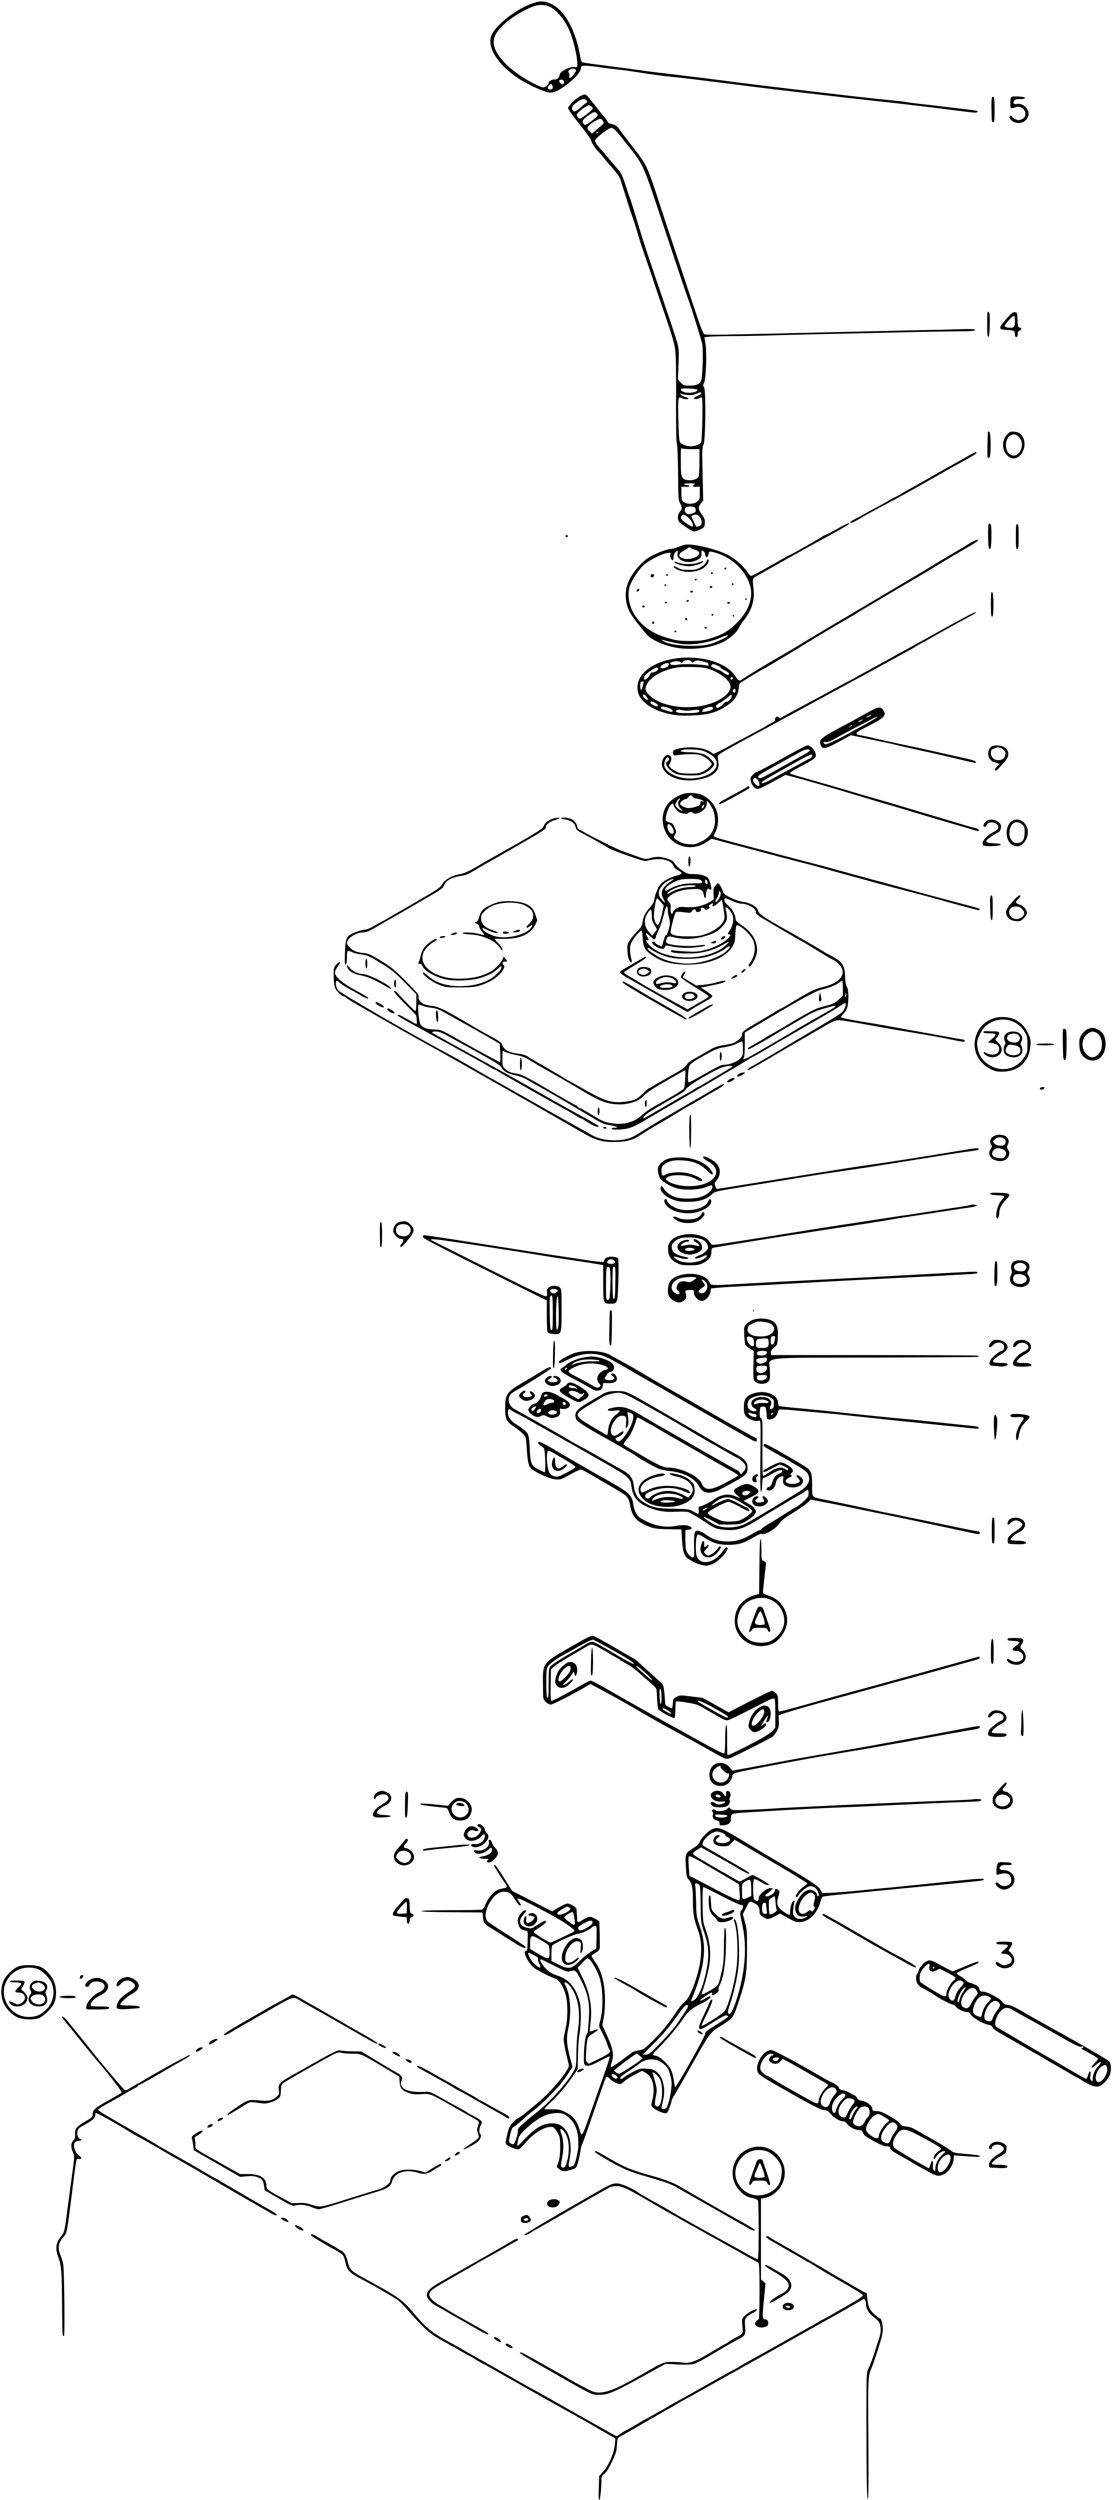 <?xml version="1.0" standalone="no"?>
<!DOCTYPE svg PUBLIC "-//W3C//DTD SVG 20010904//EN"
 "http://www.w3.org/TR/2001/REC-SVG-20010904/DTD/svg10.dtd">
<svg version="1.0" xmlns="http://www.w3.org/2000/svg"
 width="1203pt" height="2700pt" viewBox="0 0 1203 2700"
 preserveAspectRatio="xMidYMid meet">
<g transform="translate(0,2700) scale(0.1,-0.1)"
fill="#000000" stroke="none">
<path d="M5830 26983 c-161 -25 -419 -198 -507 -342 -78 -126 46 -338 290
-494 105 -68 284 -147 330 -147 53 0 113 30 200 99 85 67 137 131 137 168 0
21 4 23 46 23 26 0 90 -6 143 -14 53 -8 143 -20 201 -26 58 -6 143 -18 190
-25 197 -31 301 -45 405 -55 110 -11 297 -33 895 -109 173 -22 365 -45 425
-51 61 -7 200 -23 310 -36 220 -26 263 -31 665 -75 233 -25 513 -59 909 -109
57 -8 87 -8 94 -1 14 14 5 16 -168 36 -82 9 -181 21 -220 26 -38 5 -131 16
-205 24 -74 8 -145 17 -158 20 -13 3 -64 10 -115 15 -51 5 -157 16 -237 24
-140 15 -288 32 -665 76 -502 59 -771 92 -980 120 -126 16 -270 35 -320 40
-49 6 -142 17 -205 25 -63 8 -158 19 -210 25 -52 7 -138 18 -190 25 -52 8
-149 21 -215 29 -228 29 -360 47 -377 52 -11 3 -20 19 -23 42 -46 295 -167
520 -319 590 -47 22 -90 30 -126 25z m133 -67 c67 -40 150 -145 191 -244 46
-110 86 -279 86 -364 0 -36 -1 -37 -30 -32 -45 9 -160 -48 -160 -80 0 -28 -32
-59 -57 -55 -23 4 -63 -18 -63 -35 0 -23 -45 -57 -66 -50 -126 44 -315 165
-406 263 -126 133 -152 231 -89 329 62 98 244 227 396 283 66 25 142 19 198
-15z m256 -665 c12 -8 10 -16 -13 -50 -28 -40 -65 -58 -52 -25 3 8 1 25 -5 36
-9 18 -8 24 7 35 21 15 43 16 63 4z m-125 -127 c7 -18 0 -34 -15 -34 -16 0
-41 29 -34 40 10 16 42 12 49 -6z m-120 -60 c7 -24 -13 -38 -39 -28 -20 8 -19
23 2 46 18 20 27 15 37 -18z"/>
<path d="M6270 25961 c-51 -28 -130 -106 -130 -129 0 -11 56 -90 125 -175 69
-85 125 -164 125 -175 0 -18 49 -94 75 -117 6 -5 34 -37 61 -70 27 -33 77 -92
111 -131 46 -54 66 -87 78 -131 10 -32 26 -85 37 -118 10 -33 25 -80 33 -105
7 -25 29 -90 48 -145 20 -55 47 -140 60 -190 14 -49 55 -175 92 -280 37 -104
73 -210 80 -235 8 -25 53 -157 100 -295 137 -400 137 -400 141 -610 1 -99 2
-196 2 -215 -3 -365 0 -621 8 -632 6 -8 11 -137 13 -313 2 -275 4 -303 22
-331 24 -40 24 -62 -2 -90 -24 -26 -29 -84 -10 -108 26 -31 142 -106 164 -106
13 0 43 10 67 23 42 20 45 25 48 66 3 36 -2 52 -27 86 -45 62 -48 89 -17 126
l27 32 -7 288 c-6 256 -5 291 9 313 23 35 29 589 7 624 -13 19 -13 25 -1 44
21 34 33 319 17 418 l-12 78 59 6 c33 3 139 6 236 6 97 0 325 4 506 10 182 5
461 12 620 15 160 3 468 10 685 15 217 6 483 10 590 11 202 1 234 4 225 20 -4
5 -66 7 -148 4 -78 -3 -358 -10 -622 -15 -264 -6 -649 -15 -855 -20 -359 -9
-658 -16 -1080 -24 -107 -2 -204 -1 -214 3 -14 6 -35 54 -81 192 -34 101 -123
366 -197 589 -75 223 -163 488 -196 590 -155 474 -141 446 -337 697 -49 63
-100 130 -113 149 -23 35 -44 48 -94 58 -15 3 -29 14 -32 24 -3 9 -18 31 -33
47 -16 17 -48 57 -73 90 -25 33 -51 66 -58 73 -7 8 -24 29 -38 48 -30 39 -44
41 -94 15z m71 -47 c11 -13 10 -17 -5 -26 -9 -5 -39 -29 -67 -54 -50 -45 -73
-48 -84 -13 -8 24 6 42 59 81 44 31 77 36 97 12z m66 -85 c2 -15 -119 -109
-140 -109 -7 0 -18 9 -25 21 -12 19 -11 24 10 46 13 14 43 39 67 54 40 26 47
27 65 15 12 -7 22 -20 23 -27z m46 -57 c16 -17 13 -21 -48 -70 -72 -57 -84
-61 -102 -33 -15 25 2 49 64 90 54 36 64 37 86 13z m64 -79 c13 -20 12 -24
-13 -45 -15 -13 -45 -38 -66 -57 l-39 -34 -24 23 c-14 13 -25 29 -25 36 0 19
48 61 95 84 46 23 53 22 72 -7z m144 -110 c20 -21 44 -50 55 -64 10 -14 37
-48 59 -76 179 -222 174 -212 364 -783 193 -582 291 -873 301 -895 16 -35 139
-428 150 -480 13 -58 4 -355 -11 -396 -15 -38 -53 -54 -126 -54 -61 0 -66 2
-95 34 l-31 34 7 161 c5 141 4 170 -13 231 -17 61 -77 243 -269 805 -69 200
-131 396 -187 585 -27 88 -52 167 -56 175 -4 8 -24 66 -44 129 -32 103 -59
158 -89 186 -6 6 -44 51 -85 100 -41 50 -82 98 -92 107 -30 30 -69 84 -69 97
0 25 148 141 180 141 9 0 32 -17 51 -37z m-196 -13 c-3 -5 -12 -10 -18 -10 -7
0 -6 4 3 10 19 12 23 12 15 0z m1073 -2779 c6 -17 -39 -33 -88 -33 -52 0 -90
15 -90 36 0 11 19 13 87 10 49 -2 89 -8 91 -13z m42 -40 c0 -4 -18 -16 -40
-26 -22 -10 -40 -22 -40 -27 0 -11 37 -10 62 3 11 6 22 8 25 5 12 -11 3 -466
-9 -485 -13 -21 -69 -41 -113 -41 -46 0 -101 21 -115 43 -9 15 -14 86 -18 248
-5 235 -3 251 35 230 26 -13 72 -18 73 -6 1 6 -13 13 -31 16 -17 4 -39 15 -48
24 -15 17 -14 17 9 10 61 -17 125 -16 160 3 34 18 50 19 50 3z m-102 -602 l82
1 0 -141 c0 -77 -4 -149 -10 -159 -14 -26 -73 -43 -121 -35 -61 10 -70 31 -70
171 -1 183 -2 177 19 169 9 -3 54 -6 100 -6z m30 -380 c-30 -17 -20 -30 19
-27 l37 3 0 -69 c0 -62 -2 -71 -27 -92 -36 -31 -113 -33 -148 -5 -21 17 -24
28 -24 93 l0 73 43 -3 c25 -2 42 1 42 7 0 6 -11 11 -24 11 -14 0 -28 5 -31 10
-4 6 19 10 62 10 51 -1 64 -3 51 -11z m6 -255 c14 -37 6 -50 -36 -61 -36 -10
-46 -9 -60 4 -21 19 -23 44 -6 61 18 18 95 15 102 -4z m62 -120 c17 -40 7 -69
-27 -79 -25 -8 -21 -12 -50 50 -13 28 -25 53 -26 57 -2 3 9 10 24 16 37 12 61
-1 79 -44z m-132 13 c33 -31 55 -81 42 -94 -8 -8 -115 64 -123 82 -8 23 4 45
26 45 11 0 35 -15 55 -33z"/>
<path d="M10723 25947 c-5 -6 -8 -55 -7 -107 2 -52 3 -110 3 -127 1 -22 6 -33
16 -33 13 0 15 22 15 134 0 129 -6 161 -27 133z"/>
<path d="M10926 25945 c-3 -9 -6 -39 -6 -66 0 -53 4 -56 55 -38 92 33 155 -94
65 -131 -27 -11 -36 -11 -66 3 -19 9 -34 21 -34 27 0 5 -7 10 -15 10 -20 0
-19 -24 2 -45 62 -62 173 -33 189 49 12 66 -57 136 -122 123 -35 -6 -48 6 -35
32 10 17 21 21 67 21 40 0 55 4 52 13 -3 8 -30 13 -75 15 -58 2 -72 0 -77 -13z"/>
<path d="M10670 23500 c0 -109 3 -141 13 -138 8 3 13 41 15 130 2 102 0 127
-13 138 -13 11 -15 -3 -15 -130z"/>
<path d="M10877 23555 c-90 -103 -89 -113 11 -119 74 -4 82 -9 82 -47 0 -19 5
-29 15 -29 10 0 15 10 15 30 0 19 7 33 20 40 25 14 26 26 0 33 -17 4 -20 15
-22 83 -3 77 -4 79 -29 82 -21 2 -37 -10 -92 -73z m93 -24 c0 -62 -7 -71 -55
-71 -31 0 -55 10 -55 22 0 15 83 107 98 108 8 0 12 -18 12 -59z"/>
<path d="M10679 22338 c-5 -14 -9 -264 -5 -274 3 -8 12 -11 19 -8 20 7 19 275
0 281 -7 3 -13 3 -14 1z"/>
<path d="M10886 22308 c-61 -61 -59 -173 4 -230 115 -106 251 106 147 228 -17
19 -36 27 -70 31 -43 5 -49 3 -81 -29z m117 -18 c36 -28 51 -79 38 -127 -20
-74 -77 -104 -128 -68 -51 36 -54 147 -6 191 32 29 62 30 96 4z"/>
<path d="M10520 22106 c-14 -7 -77 -42 -140 -78 -63 -36 -140 -78 -170 -95
-51 -29 -121 -69 -230 -131 -66 -38 -143 -81 -160 -89 -8 -4 -43 -24 -78 -45
-34 -21 -65 -38 -68 -38 -3 0 -36 -17 -72 -39 -37 -21 -103 -58 -147 -81 -44
-23 -100 -54 -125 -68 -25 -15 -66 -37 -92 -50 -27 -13 -48 -28 -48 -34 0 -14
33 -1 103 41 63 39 123 71 302 166 137 72 315 171 605 337 52 30 127 71 165
92 168 92 195 108 189 117 -7 11 -4 11 -34 -5z"/>
<path d="M9041 21284 c-63 -35 -119 -64 -124 -64 -6 0 -18 -6 -26 -13 -18 -15
-356 -207 -365 -207 -3 0 -31 -15 -63 -33 -209 -120 -332 -187 -344 -187 -8 0
-23 15 -34 32 -39 66 -147 162 -229 201 -91 45 -280 96 -381 104 -60 5 -79 2
-134 -21 -36 -14 -79 -26 -97 -26 -36 0 -149 -44 -221 -85 -93 -55 -195 -177
-237 -284 -39 -100 -28 -230 29 -326 25 -44 105 -147 171 -223 52 -60 172
-117 299 -143 171 -36 393 -11 533 58 70 36 145 102 167 150 10 21 33 56 50
78 86 106 122 213 111 329 -14 140 -19 126 54 167 36 20 169 95 295 167 127
71 271 151 320 178 171 91 340 186 355 200 33 31 -18 11 -129 -52z m-1577
-201 c4 -5 24 -13 43 -18 20 -6 41 -18 47 -27 24 -39 -74 -87 -152 -73 -75 12
-80 52 -12 87 18 9 38 22 43 27 13 13 21 14 31 4z m158 -70 c4 -37 26 -41 34
-6 10 43 10 43 79 23 174 -50 321 -188 371 -350 40 -130 -12 -279 -145 -410
-87 -87 -157 -127 -286 -166 -76 -22 -109 -26 -215 -27 -105 0 -141 4 -224 27
-169 45 -286 122 -369 243 -72 104 -94 249 -52 343 33 76 93 163 143 208 56
50 195 122 253 129 38 6 41 5 35 -15 -8 -23 8 -62 24 -62 6 0 10 14 10 32 0
30 23 68 42 68 4 0 6 -11 2 -24 -19 -78 109 -125 206 -76 47 24 53 34 52 77
-1 30 1 32 18 23 10 -5 20 -22 22 -37z m244 -881 c-10 -16 -133 -72 -197 -89
-136 -37 -434 -16 -504 35 -19 13 -18 14 10 7 138 -34 183 -42 252 -44 106 -2
241 23 338 63 82 35 110 42 101 28z"/>
<path d="M7634 20931 c-7 -18 -30 -40 -60 -57 -43 -25 -59 -29 -129 -29 -65 0
-87 4 -119 23 -41 24 -65 21 -31 -4 64 -47 193 -54 280 -15 43 19 85 66 85 95
0 26 -15 18 -26 -13z"/>
<path d="M7290 20931 c0 -20 111 -50 169 -46 50 4 141 33 141 46 0 12 0 12
-51 -7 -59 -22 -173 -22 -221 0 -21 9 -38 12 -38 7z"/>
<path d="M7830 20860 c0 -5 5 -10 10 -10 6 0 10 5 10 10 0 6 -4 10 -10 10 -5
0 -10 -4 -10 -10z"/>
<path d="M7685 20810 c-3 -5 1 -10 10 -10 9 0 13 5 10 10 -3 6 -8 10 -10 10
-2 0 -7 -4 -10 -10z"/>
<path d="M7035 20790 c-3 -5 -4 -14 0 -20 8 -13 35 -1 35 16 0 16 -26 19 -35
4z"/>
<path d="M7200 20790 c0 -5 5 -10 10 -10 6 0 10 5 10 10 0 6 -4 10 -10 10 -5
0 -10 -4 -10 -10z"/>
<path d="M7510 20740 c0 -5 5 -10 10 -10 6 0 10 5 10 10 0 6 -4 10 -10 10 -5
0 -10 -4 -10 -10z"/>
<path d="M7910 20690 c0 -5 5 -10 10 -10 6 0 10 5 10 10 0 6 -4 10 -10 10 -5
0 -10 -4 -10 -10z"/>
<path d="M7182 20681 c2 -7 7 -12 11 -12 12 1 9 15 -3 20 -7 2 -11 -2 -8 -8z"/>
<path d="M7670 20660 c0 -5 7 -10 15 -10 8 0 15 5 15 10 0 6 -7 10 -15 10 -8
0 -15 -4 -15 -10z"/>
<path d="M6885 20629 c-4 -6 -5 -13 -2 -16 7 -7 27 6 27 18 0 12 -17 12 -25
-2z"/>
<path d="M7460 20610 c0 -5 7 -10 15 -10 8 0 15 5 15 10 0 6 -7 10 -15 10 -8
0 -15 -4 -15 -10z"/>
<path d="M8055 20530 c-3 -5 -1 -10 4 -10 6 0 11 5 11 10 0 6 -2 10 -4 10 -3
0 -8 -4 -11 -10z"/>
<path d="M7420 20510 c0 -5 4 -10 9 -10 6 0 13 5 16 10 3 6 -1 10 -9 10 -9 0
-16 -4 -16 -10z"/>
<path d="M7185 20490 c4 -6 11 -8 16 -5 14 9 11 15 -7 15 -8 0 -12 -5 -9 -10z"/>
<path d="M7860 20490 c0 -5 7 -10 15 -10 8 0 15 5 15 10 0 6 -7 10 -15 10 -8
0 -15 -4 -15 -10z"/>
<path d="M6942 20449 c2 -6 8 -10 13 -10 5 0 11 4 13 10 2 6 -4 11 -13 11 -9
0 -15 -5 -13 -11z"/>
<path d="M7690 20360 c0 -5 5 -10 10 -10 6 0 10 5 10 10 0 6 -4 10 -10 10 -5
0 -10 -4 -10 -10z"/>
<path d="M7920 20350 c0 -5 5 -10 11 -10 5 0 7 5 4 10 -3 6 -8 10 -11 10 -2 0
-4 -4 -4 -10z"/>
<path d="M7406 20322 c-3 -6 -1 -14 5 -17 15 -10 25 3 12 16 -7 7 -13 7 -17 1z"/>
<path d="M7050 20275 c0 -8 5 -15 10 -15 6 0 10 7 10 15 0 8 -4 15 -10 15 -5
0 -10 -7 -10 -15z"/>
<path d="M7615 20220 c3 -5 10 -10 16 -10 5 0 9 5 9 10 0 6 -7 10 -16 10 -8 0
-12 -4 -9 -10z"/>
<path d="M7290 20180 c0 -5 5 -10 10 -10 6 0 10 5 10 10 0 6 -4 10 -10 10 -5
0 -10 -4 -10 -10z"/>
<path d="M10687 21343 c-12 -11 -8 -261 4 -268 19 -12 22 4 25 130 1 89 -2
127 -10 135 -7 5 -16 7 -19 3z"/>
<path d="M10980 21205 c0 -113 2 -135 15 -135 13 0 15 22 15 135 0 113 -2 135
-15 135 -13 0 -15 -22 -15 -135z"/>
<path d="M6112 21209 c2 -6 8 -10 13 -10 5 0 11 4 13 10 2 6 -4 11 -13 11 -9
0 -15 -5 -13 -11z"/>
<path d="M10490 21137 c-30 -19 -122 -74 -205 -122 -148 -87 -182 -108 -260
-157 -22 -14 -83 -50 -135 -80 -52 -31 -201 -119 -330 -196 -235 -140 -277
-165 -432 -256 -46 -27 -144 -85 -218 -129 -74 -44 -173 -104 -220 -132 -47
-29 -152 -92 -235 -140 -82 -48 -163 -95 -180 -105 -75 -44 -251 -153 -259
-161 -20 -18 -42 -8 -63 30 -54 94 -191 169 -358 196 -361 59 -704 -91 -705
-308 0 -64 20 -108 74 -160 59 -58 160 -105 276 -129 78 -16 120 -19 235 -15
196 7 292 37 414 129 58 44 91 101 96 170 1 22 7 44 11 48 11 11 221 139 249
152 11 5 59 32 107 61 227 136 287 172 333 202 56 36 431 259 484 288 19 10
52 31 75 45 23 15 50 31 61 38 11 6 94 55 185 109 159 95 199 119 457 269 65
38 152 90 193 116 41 26 131 80 200 120 69 40 149 87 178 104 28 16 52 34 52
38 0 16 -27 7 -80 -25z m-3016 -1282 c5 -14 8 -14 30 1 23 14 32 14 88 2 47
-10 64 -18 66 -32 3 -16 -1 -18 -30 -12 -70 13 -245 18 -298 8 -58 -11 -102 0
-82 20 17 17 90 22 108 7 13 -11 17 -10 25 4 13 22 84 24 93 2z m-244 -29 c0
-19 -22 -35 -58 -42 -42 -8 -44 19 -4 40 34 19 62 20 62 2z m520 -12 c22 -9
40 -20 40 -25 0 -5 20 -18 45 -30 25 -12 45 -27 45 -35 0 -21 -22 -17 -60 11
-19 14 -37 25 -41 25 -3 0 -28 9 -53 21 -39 17 -45 23 -35 35 14 17 10 17 59
-2z m-70 -45 c134 -51 228 -138 215 -199 -9 -41 -40 -77 -99 -115 -215 -137
-616 -119 -774 34 -50 49 -55 71 -29 123 28 55 103 111 192 143 105 38 148 44
295 41 114 -2 145 -7 200 -27z m-566 12 c9 -14 -31 -43 -59 -43 -14 0 -25 -6
-25 -13 0 -17 -43 -65 -58 -65 -20 0 -14 35 11 57 34 31 98 73 113 73 7 0 15
-4 18 -9z m806 -106 c0 -8 -7 -15 -15 -15 -9 0 -12 6 -9 15 4 8 10 15 15 15 5
0 9 -7 9 -15z m-964 -52 c-3 -10 -8 -30 -12 -45 -9 -41 -24 -34 -24 10 0 42 5
52 27 52 9 0 12 -7 9 -17z m994 -83 c0 -11 -7 -20 -15 -20 -15 0 -21 21 -8 33
12 13 23 7 23 -13z m-960 -67 c13 -17 17 -29 10 -31 -14 -5 -50 27 -50 45 0
21 17 15 40 -14z m903 -27 c-10 -14 -28 -26 -40 -26 -12 0 -27 -9 -33 -20 -12
-22 -64 -53 -74 -43 -15 16 -3 34 37 54 23 12 60 38 82 57 32 30 40 33 43 19
2 -9 -5 -28 -15 -41z m-783 -63 c0 -17 -14 -16 -50 2 -29 15 -36 26 -24 38 10
9 74 -25 74 -40z m110 -27 c26 -8 46 -20 48 -30 4 -20 0 -20 -61 -1 -58 17
-69 24 -62 36 8 12 21 11 75 -5z m487 -3 c5 -14 -25 -28 -82 -39 -32 -6 -37
-4 -33 11 2 11 19 23 43 31 47 14 67 14 72 -3z m-310 -27 c17 -3 58 -1 89 4
38 6 62 6 68 0 21 -21 -14 -31 -111 -32 -116 -1 -150 7 -132 28 6 7 21 12 33
10 11 -3 35 -7 53 -10z"/>
<path d="M10710 20476 c0 -111 3 -136 14 -136 20 0 18 261 -1 267 -10 4 -13
-27 -13 -131z"/>
<path d="M10490 20366 c-52 -26 -338 -182 -360 -196 -16 -10 -131 -73 -245
-135 -38 -21 -131 -72 -205 -113 -74 -42 -157 -87 -185 -102 -27 -15 -112 -61
-187 -103 -75 -42 -139 -77 -141 -77 -3 0 -60 -31 -128 -68 -68 -38 -169 -92
-224 -122 -249 -132 -361 -193 -373 -203 -10 -8 -16 -7 -21 2 -13 21 -46 8
-44 -17 2 -16 -7 -25 -35 -38 -20 -10 -44 -23 -52 -29 -8 -7 -60 -36 -115 -65
-225 -119 -264 -140 -311 -167 -27 -16 -72 -39 -101 -52 l-51 -24 -29 20 c-67
47 -203 64 -329 42 -70 -12 -89 -27 -79 -60 7 -20 11 -21 59 -13 28 5 89 8
136 9 72 0 93 -4 134 -25 27 -14 58 -37 69 -53 l21 -27 -20 -28 c-11 -15 -42
-38 -70 -52 -43 -22 -62 -25 -149 -25 -83 1 -108 4 -147 23 -25 13 -54 32 -64
43 -17 19 -17 21 0 53 21 39 15 72 -15 81 -45 15 -90 -68 -70 -128 39 -116
228 -176 419 -131 133 30 199 92 188 174 -3 25 -7 55 -8 68 -3 20 31 41 322
199 304 164 406 219 655 355 55 30 208 114 340 185 288 156 350 189 480 261
55 30 147 80 205 112 58 31 124 68 147 83 24 15 44 27 47 27 2 0 75 41 162 91
88 50 200 112 249 139 50 26 108 57 130 70 77 42 73 55 -5 16z m-2859 -1488
c72 -33 106 -66 114 -110 26 -138 -263 -228 -455 -142 -70 31 -110 73 -110
114 0 38 20 80 37 80 18 0 17 -36 -2 -44 -47 -18 27 -114 105 -138 25 -7 90
-13 145 -13 90 0 106 3 158 29 52 25 97 71 97 98 0 5 -16 26 -36 47 -48 54
-113 75 -234 77 -91 1 -117 11 -68 26 13 4 62 6 109 4 66 -3 99 -9 140 -28z"/>
<path d="M9425 19330 c-27 -15 -97 -53 -155 -85 -58 -32 -163 -89 -235 -127
-147 -79 -180 -107 -170 -147 18 -70 46 -67 204 19 l128 70 69 -15 c87 -19
242 -52 314 -66 30 -6 80 -17 110 -25 30 -8 118 -28 195 -45 207 -45 247 -54
395 -89 144 -34 186 -44 238 -55 20 -5 32 -4 32 3 0 6 -15 15 -32 20 -35 11
-39 12 -293 68 -88 20 -189 43 -225 51 -36 8 -83 18 -105 23 -71 13 -377 80
-460 100 -44 11 -99 22 -122 26 -75 11 -73 28 6 69 247 124 268 144 225 210
-21 32 -54 31 -119 -5z m-25 -65 c-14 -8 -29 -14 -35 -14 -5 0 1 6 15 14 14 8
30 14 35 14 6 0 -1 -6 -15 -14z m80 -9 c0 -6 -98 -64 -190 -113 -41 -22 -91
-49 -111 -61 -109 -61 -240 -123 -255 -120 -10 1 -19 9 -22 17 -3 10 2 12 22
7 20 -5 44 4 104 38 109 62 441 236 450 236 1 0 2 -2 2 -4z m-170 -41 c-14 -8
-29 -14 -35 -14 -5 0 1 6 15 14 14 8 30 14 35 14 6 0 -1 -6 -15 -14z m-100
-50 c0 -2 -10 -9 -22 -15 -22 -11 -22 -10 -4 4 21 17 26 19 26 11z"/>
<path d="M8635 18906 c-44 -23 -107 -58 -140 -76 -174 -97 -311 -170 -321
-170 -5 0 -23 -13 -38 -29 -24 -25 -27 -35 -22 -65 8 -43 45 -86 74 -86 20 0
60 19 229 111 l72 40 83 -21 c106 -27 414 -116 708 -205 235 -71 323 -97 345
-102 11 -3 124 -37 250 -75 127 -38 329 -98 450 -133 121 -35 228 -66 238 -70
12 -5 17 -2 17 8 0 10 -15 19 -42 25 -40 9 -98 26 -328 95 -47 14 -170 51
-275 82 -104 31 -226 67 -270 81 -44 13 -129 37 -190 55 -120 33 -246 71 -340
100 -33 10 -139 40 -235 68 -285 81 -353 101 -359 107 -8 9 26 31 158 101 97
52 117 66 119 88 6 45 -50 115 -90 115 -7 0 -49 -20 -93 -44z m117 -11 c1 -10
-43 -37 -192 -117 -41 -23 -104 -58 -140 -78 -173 -98 -210 -115 -220 -100
-16 24 -28 17 455 282 49 27 94 33 97 13z m28 -49 c0 -13 -13 -36 -20 -36 -5
0 -39 -17 -77 -38 -37 -21 -108 -60 -157 -86 -50 -26 -124 -67 -167 -91 -82
-47 -129 -64 -129 -47 0 6 60 44 133 85 72 41 188 106 257 145 109 61 160 83
160 68z m-604 -254 c28 -18 45 -82 22 -82 -18 0 -58 41 -58 60 0 27 15 36 36
22z"/>
<path d="M10730 18943 c-52 -19 -66 -102 -25 -147 13 -14 28 -26 34 -26 5 0
22 -5 37 -10 l27 -11 -28 -29 c-20 -20 -26 -33 -19 -40 7 -7 20 0 40 23 16 18
46 52 67 75 52 59 47 120 -13 155 -27 16 -89 21 -120 10z m100 -28 c32 -17 45
-44 34 -77 -10 -32 -33 -47 -73 -48 -47 0 -81 33 -81 77 0 29 5 36 33 48 41
18 52 18 87 0z"/>
<path d="M8075 18501 c-6 -4 -37 -23 -70 -41 -33 -18 -97 -52 -142 -77 -46
-25 -86 -49 -89 -55 -17 -27 16 -14 128 48 68 38 140 78 161 89 20 11 37 25
37 32 0 15 -12 17 -25 4z"/>
<path d="M7385 18426 c-157 -53 -238 -168 -220 -312 29 -232 283 -340 479
-204 l47 32 137 -37 c75 -20 178 -47 227 -60 140 -38 623 -165 690 -181 33 -9
123 -33 200 -55 143 -40 271 -75 405 -111 41 -11 104 -29 140 -39 36 -10 169
-45 295 -78 127 -32 271 -70 320 -84 209 -60 461 -127 473 -127 6 0 12 4 12 9
0 9 6 8 -265 79 -188 50 -385 103 -665 180 -80 22 -206 56 -280 76 -74 19
-207 56 -295 81 -88 25 -257 70 -375 100 -118 31 -314 82 -435 115 -121 32
-292 78 -380 101 -88 23 -166 46 -173 52 -10 8 -10 14 1 31 24 37 38 93 38
156 1 113 -63 211 -171 264 -47 23 -154 30 -205 12z m101 -31 c3 -8 25 -17 49
-21 24 -3 52 -13 62 -21 17 -13 17 -14 -4 -8 -19 5 -23 2 -23 -18 0 -21 -8
-27 -55 -42 -34 -10 -69 -15 -88 -11 -35 7 -77 32 -77 46 0 15 43 50 62 50 9
0 22 9 28 20 12 23 38 26 46 5z m-144 -37 c-21 -21 -14 -66 16 -93 21 -21 23
-24 7 -19 -30 10 -65 45 -65 64 0 20 40 74 48 65 3 -3 0 -11 -6 -17z m360 -93
c12 -22 23 -67 26 -102 9 -116 -47 -208 -159 -258 -53 -24 -71 -27 -125 -22
-43 3 -77 13 -108 31 -57 33 -60 38 -40 73 16 27 16 31 -4 76 -17 38 -27 49
-51 53 -17 4 -35 12 -40 18 -13 16 4 100 31 147 22 39 48 52 48 24 0 -8 14
-30 31 -49 23 -27 41 -37 77 -42 31 -5 47 -3 50 5 5 14 49 15 54 0 2 -7 17 -8
43 -3 55 10 105 61 105 106 l0 33 21 -25 c11 -14 29 -43 41 -65z m-96 20 c-3
-8 -10 -15 -15 -15 -7 0 -6 10 1 26 12 26 25 16 14 -11z m-353 -203 c40 -44
38 -104 -3 -82 -34 18 -51 100 -22 100 5 0 16 -8 25 -18z"/>
<path d="M5967 18155 c-46 -16 -83 -48 -91 -79 -5 -20 -69 -63 -251 -167 -163
-93 -260 -148 -320 -181 -38 -21 -77 -43 -85 -48 -113 -71 -202 -115 -247
-121 -82 -11 -164 -57 -191 -106 -21 -38 -48 -56 -285 -194 -144 -83 -288
-167 -320 -185 -32 -19 -60 -34 -62 -34 -1 0 -34 -18 -71 -40 -38 -22 -80 -40
-95 -40 -33 0 -130 -32 -163 -54 -44 -28 -53 -62 -58 -198 -4 -119 1 -151 16
-112 3 9 6 42 6 75 0 65 8 71 59 44 16 -8 60 -18 97 -23 62 -7 82 -16 207 -92
122 -75 153 -100 263 -212 l124 -126 0 -91 c0 -50 -4 -91 -9 -91 -8 0 -126
118 -188 189 -16 19 -36 32 -44 29 -9 -3 28 -48 111 -132 69 -70 126 -128 126
-129 7 -8 13 -97 6 -97 -4 0 -47 23 -95 50 -85 49 -107 58 -107 43 0 -9 72
-49 400 -228 124 -67 268 -146 320 -175 52 -29 120 -67 150 -83 30 -16 80 -45
111 -63 31 -19 59 -34 63 -34 4 0 23 -10 44 -23 20 -13 62 -37 92 -54 30 -16
98 -55 150 -85 52 -30 151 -87 220 -125 69 -38 148 -83 175 -98 28 -16 73 -41
101 -56 29 -15 73 -42 100 -58 26 -17 52 -31 57 -31 4 0 27 -13 50 -28 74 -50
138 -76 137 -54 0 4 -62 41 -137 82 -154 84 -185 101 -333 184 -109 61 -186
105 -305 173 -108 62 -222 125 -590 328 -187 103 -361 199 -387 214 -27 14
-48 29 -48 34 0 4 19 7 41 7 29 0 62 -11 108 -36 36 -20 109 -60 161 -89 314
-171 429 -239 438 -260 19 -41 76 -75 143 -86 37 -6 89 -24 124 -43 124 -68
477 -272 651 -377 167 -101 186 -110 257 -121 77 -13 103 -28 47 -28 -16 0
-30 -4 -30 -10 0 -16 126 -12 188 6 55 16 110 45 271 142 41 24 88 52 105 62
188 106 838 488 928 546 21 13 40 24 42 24 2 0 40 21 83 46 101 60 408 238
643 373 102 58 202 119 223 135 21 16 40 26 43 23 14 -13 -8 -75 -34 -99 -15
-14 -88 -61 -162 -105 -74 -44 -268 -159 -430 -255 -162 -97 -325 -193 -362
-213 -38 -20 -68 -41 -68 -47 0 -15 11 -9 201 102 96 57 242 142 324 190 83
47 195 113 250 145 145 85 176 99 215 97 33 -1 130 -17 455 -76 72 -13 162
-29 200 -35 312 -51 449 -75 599 -107 38 -8 77 -14 88 -14 31 0 15 25 -18 26
-16 1 -92 14 -169 29 -77 14 -189 35 -250 45 -60 11 -146 26 -190 34 -192 36
-310 57 -460 81 -173 28 -235 42 -235 52 0 4 14 21 31 39 36 37 48 83 49 182
0 50 -5 83 -17 105 -11 21 -17 60 -19 113 -3 121 -31 160 -155 224 -33 16 -72
39 -87 49 -28 19 -213 126 -427 246 -200 113 -264 157 -270 186 -10 46 -78 86
-168 100 -37 5 -91 24 -135 46 -64 33 -74 43 -82 75 -6 20 -19 47 -30 60 l-20
23 -26 -29 c-23 -26 -25 -36 -22 -90 l3 -60 -45 -28 c-68 -41 -160 -62 -251
-55 -63 5 -80 3 -106 -13 -17 -10 -34 -28 -38 -40 -13 -40 -30 -15 -27 38 3
41 -1 55 -18 72 -26 26 -22 40 22 73 48 36 122 58 213 64 106 7 133 -4 141
-57 8 -50 24 -52 24 -2 1 44 21 77 37 61 24 -24 28 -1 11 59 -18 59 -22 64
-64 83 -31 13 -69 19 -115 19 -64 0 -73 3 -128 40 -33 23 -68 56 -80 75 -16
28 -31 37 -88 55 -70 22 -114 21 -193 -2 -31 -9 -49 -5 -130 25 -52 19 -124
44 -159 57 -53 18 -368 176 -421 210 -8 6 -25 14 -37 20 -13 5 -23 17 -23 25
0 31 -30 73 -64 89 -37 17 -133 23 -106 6 8 -5 25 -10 38 -10 28 0 83 -27 99
-49 6 -9 14 -27 17 -41 3 -16 18 -32 43 -45 79 -41 279 -152 307 -171 31 -20
130 -58 298 -115 92 -31 100 -32 147 -20 119 30 238 3 260 -60 6 -18 25 -36
51 -49 23 -12 40 -26 37 -33 -2 -6 -25 -16 -51 -23 -74 -19 -152 -61 -180 -99
-14 -18 -26 -37 -26 -42 0 -4 -7 -20 -14 -35 -8 -16 -18 -49 -22 -75 -5 -34
-17 -58 -44 -87 -53 -59 -77 -104 -84 -161 -5 -43 -14 -57 -60 -105 -30 -30
-66 -75 -81 -99 -25 -40 -27 -51 -23 -117 3 -47 11 -83 23 -101 23 -34 30 -18
16 34 -6 21 -11 62 -11 91 0 44 6 63 35 106 39 59 82 102 92 93 3 -4 8 -39 10
-79 5 -90 21 -125 81 -170 102 -77 197 -108 357 -115 242 -11 452 64 530 191
26 43 30 60 33 135 2 47 7 90 12 94 23 25 150 -89 181 -161 33 -77 18 -171
-43 -254 -15 -21 -4 -35 15 -20 7 7 26 37 42 67 65 129 14 269 -137 372 -54
36 -68 51 -68 71 0 41 -39 110 -81 144 -25 20 -39 40 -39 55 0 30 7 29 83 -7
35 -16 80 -30 99 -30 71 0 158 -50 158 -90 0 -24 18 -38 185 -135 83 -48 187
-110 233 -136 45 -27 84 -49 86 -49 3 0 42 -23 88 -52 171 -105 204 -125 239
-142 52 -25 99 -77 106 -119 12 -79 -71 -146 -224 -180 -74 -17 -138 -49 -334
-168 -53 -33 -99 -59 -103 -59 -3 0 -41 -22 -84 -48 -42 -27 -131 -79 -197
-117 -128 -74 -144 -88 -145 -121 0 -29 -60 -80 -107 -94 -21 -5 -69 -15 -107
-20 -48 -7 -86 -21 -125 -44 -31 -18 -83 -48 -116 -66 -103 -57 -133 -78 -147
-106 -9 -20 -60 -54 -188 -125 -96 -54 -180 -102 -187 -108 -7 -6 -17 -11 -22
-11 -6 0 -36 -25 -68 -57 -69 -67 -95 -79 -199 -92 -151 -18 -220 6 -518 178
-49 28 -91 51 -93 51 -3 0 -17 8 -31 19 -15 10 -103 62 -197 116 -93 53 -187
108 -207 122 -27 18 -59 28 -114 34 -92 10 -146 41 -163 91 -10 29 -28 42
-139 102 -70 38 -170 95 -222 126 -247 147 -333 189 -393 195 -32 3 -73 12
-92 19 -40 17 -69 57 -60 85 5 15 -24 49 -137 163 -125 125 -159 153 -270 221
-104 64 -135 79 -180 83 -29 3 -69 10 -88 16 -44 13 -100 65 -100 94 0 49 98
114 174 114 36 0 62 11 143 58 54 32 127 75 163 94 36 20 108 61 160 92 52 30
163 95 246 143 129 74 153 92 163 120 21 57 87 91 210 108 25 4 67 21 95 40
28 18 92 55 141 83 50 27 110 62 135 76 73 42 189 109 229 132 273 156 291
168 291 194 0 24 43 57 94 72 22 6 45 15 51 20 14 13 -36 9 -78 -7z m1275
-680 c-86 -58 -108 -112 -73 -179 12 -22 19 -41 17 -43 -2 -2 -17 12 -35 32
-39 45 -40 85 -4 138 15 21 47 49 72 62 69 36 83 30 23 -10z m318 26 c14 -4
26 -15 28 -24 3 -15 -7 -17 -82 -17 -107 0 -175 -14 -249 -51 -67 -33 -67 -34
-67 -15 0 30 88 86 165 106 37 10 171 10 205 1z m85 -22 c8 -23 1 -34 -14 -24
-13 8 -15 45 -2 45 5 0 13 -9 16 -21z m-125 -49 c0 -5 -24 -10 -53 -10 -68 0
-157 -23 -213 -56 -34 -20 -43 -22 -38 -10 8 20 72 54 134 72 55 15 170 18
170 4z m270 -83 c0 -26 -35 -87 -50 -87 -14 0 -13 5 10 42 11 18 20 43 20 56
0 13 4 20 10 17 6 -3 10 -16 10 -28z m-646 -90 l30 -37 -13 -64 c-16 -80 -36
-139 -48 -143 -16 -6 -35 25 -43 70 -10 49 18 219 34 214 5 -2 23 -20 40 -40z
m675 -59 c7 -46 13 -93 12 -106 -3 -65 -85 -138 -204 -180 -61 -21 -90 -25
-187 -25 -141 0 -197 15 -192 53 8 57 45 196 56 206 8 9 31 9 86 2 70 -10 75
-9 88 11 17 24 42 28 42 6 0 -16 27 -20 49 -6 7 5 10 14 7 20 -12 19 26 26 40
7 10 -14 16 -15 33 -6 23 12 27 26 11 32 -6 2 3 11 19 21 28 17 29 17 24 -3
-8 -30 13 -24 55 15 20 19 39 35 42 35 3 0 12 -37 19 -82z m-601 -25 c-1 -21
5 -56 12 -78 7 -22 12 -53 11 -69 -1 -36 -30 -126 -41 -126 -9 0 -26 -42 -35
-87 -4 -18 -11 -33 -16 -33 -17 0 -69 30 -69 40 0 6 -7 10 -15 10 -49 0 20
-64 83 -76 25 -5 31 -2 37 16 6 18 12 21 33 16 109 -23 204 -29 297 -18 53 6
100 14 103 17 13 12 -8 13 -78 3 -79 -11 -226 -4 -297 14 -34 8 -43 15 -43 32
0 12 6 30 13 40 11 16 17 16 77 2 121 -29 257 -17 397 36 61 22 121 71 154
125 21 34 22 72 3 141 -15 52 43 8 71 -55 20 -44 9 -118 -26 -170 -27 -41 -27
-42 -6 -45 20 -3 19 -5 -11 -39 -43 -49 -152 -105 -254 -130 -70 -18 -101 -20
-198 -15 -63 3 -127 8 -142 12 -31 7 -39 -9 -10 -21 33 -13 217 -17 288 -6
100 15 190 46 257 87 32 20 60 34 63 31 2 -2 -14 -21 -37 -42 -121 -109 -382
-156 -593 -106 -91 22 -126 37 -191 81 -44 30 -92 99 -62 87 21 -8 22 11 2 37
-16 22 -19 36 -7 36 4 0 24 -17 45 -37 31 -29 41 -33 48 -22 5 8 9 19 9 25 0
6 13 37 29 70 16 32 38 97 50 144 28 109 29 110 40 110 5 0 9 -17 9 -37z
m-173 -62 c0 -46 6 -66 28 -99 15 -23 27 -45 27 -49 -1 -5 -12 -21 -26 -38
l-25 -30 -34 39 c-38 42 -51 87 -42 142 6 37 54 110 65 99 4 -3 7 -32 7 -64z
m819 -372 c-81 -85 -316 -157 -471 -145 -135 11 -222 37 -312 94 -62 39 -81
56 -81 72 0 7 12 3 28 -8 48 -34 126 -70 193 -88 100 -28 319 -26 424 4 85 24
161 60 210 98 39 30 46 11 9 -27z m1246 -411 l0 -81 -43 -41 c-32 -31 -59 -46
-107 -60 -36 -10 -87 -24 -115 -32 -44 -13 -187 -92 -370 -204 -33 -20 -91
-54 -130 -75 -38 -21 -77 -43 -85 -50 -8 -7 -50 -31 -92 -55 -80 -43 -101 -60
-73 -60 12 0 187 98 285 160 71 44 338 200 390 227 36 18 99 42 140 52 41 11
85 23 98 27 12 3 22 2 22 -2 0 -10 -12 -17 -180 -112 -63 -35 -162 -93 -220
-127 -58 -35 -145 -86 -195 -115 -49 -29 -115 -67 -145 -85 -237 -139 -276
-157 -249 -115 5 8 9 72 9 142 l0 127 243 144 c350 209 525 305 582 318 85 20
159 49 190 74 17 13 33 24 38 25 4 0 7 -37 7 -82z m29 -92 c-9 -8 -10 -7 -5 7
3 10 7 24 7 30 1 7 3 4 6 -7 3 -10 -1 -23 -8 -30z m-4567 -100 c18 -8 60 -17
92 -20 40 -4 77 -16 119 -39 222 -123 511 -286 561 -316 l58 -36 5 -97 c3 -55
1 -98 -4 -98 -10 0 -214 111 -468 254 -165 93 -172 96 -235 97 -78 1 -128 17
-152 50 -21 28 -39 219 -21 219 6 0 26 -6 45 -14z m3458 -463 c0 -72 -1 -76
-33 -108 -35 -35 -115 -65 -175 -65 -25 0 -79 -26 -199 -95 -91 -52 -171 -95
-178 -95 -18 0 -8 156 11 187 14 22 74 60 219 139 61 33 99 46 155 54 44 6 98
22 130 38 30 15 58 26 63 24 4 -2 7 -37 7 -79z m-2561 -37 c15 -8 64 -21 109
-30 60 -11 100 -26 149 -57 38 -22 75 -45 83 -50 8 -4 76 -43 150 -85 175
-100 175 -99 315 -183 180 -108 251 -140 344 -153 141 -21 283 18 347 96 17
19 86 66 159 109 72 41 162 93 201 116 39 22 75 41 79 41 9 0 -1 -167 -11
-194 -5 -14 -128 -88 -340 -206 -35 -19 -88 -58 -119 -86 -83 -77 -201 -107
-331 -84 -74 12 -89 19 -216 96 -46 28 -98 57 -116 65 -18 8 -32 17 -32 21 0
5 -4 8 -9 8 -5 0 -96 51 -203 113 -334 196 -390 225 -443 232 -68 10 -95 21
-127 53 -26 24 -28 31 -28 109 0 46 2 83 5 83 4 0 18 -6 34 -14z m2447 -155
c-3 -5 -50 -34 -103 -65 -54 -32 -105 -61 -113 -66 -63 -39 -151 -90 -155 -90
-3 0 -29 -16 -59 -35 -30 -19 -57 -35 -60 -35 -2 0 -103 -58 -223 -128 -120
-71 -226 -132 -236 -135 -36 -13 2 32 56 66 55 35 237 141 325 190 29 16 58
39 65 53 22 42 345 231 417 244 64 11 92 11 86 1z"/>
<path d="M7800 16875 c-7 -9 -10 -18 -7 -21 7 -8 47 14 47 26 0 15 -26 12 -40
-5z"/>
<path d="M7700 16828 c-21 -9 -22 -12 -7 -15 23 -6 47 3 47 17 0 12 -8 12 -40
-2z"/>
<path d="M8856 16248 c-10 -45 -1 -77 16 -60 8 8 8 24 1 54 l-10 43 -7 -37z"/>
<path d="M4715 16079 c-8 -23 1 -113 12 -116 8 -3 10 17 9 57 -3 61 -11 85
-21 59z"/>
<path d="M7780 15589 c0 -31 4 -48 10 -44 6 3 10 26 10 51 0 24 -4 44 -10 44
-5 0 -10 -23 -10 -51z"/>
<path d="M5620 15511 c0 -41 4 -71 10 -71 6 0 10 28 10 64 0 36 -4 68 -10 71
-6 4 -10 -20 -10 -64z"/>
<path d="M6977 15113 c-11 -10 -8 -61 3 -68 6 -4 10 10 10 34 0 42 -2 46 -13
34z"/>
<path d="M6460 14994 c0 -27 4 -43 10 -39 6 3 10 24 10 46 0 21 -4 39 -10 39
-5 0 -10 -21 -10 -46z"/>
<path d="M10658 18130 c-30 -23 -38 -60 -14 -60 8 0 17 9 21 19 7 24 38 35 73
26 37 -9 52 -24 52 -51 0 -18 -11 -29 -48 -48 -89 -45 -148 -123 -111 -147 21
-14 182 -7 186 8 3 9 -18 13 -74 15 -102 4 -108 21 -24 77 33 23 64 41 70 41
14 0 31 34 31 63 0 61 -109 100 -162 57z"/>
<path d="M10939 18133 c-78 -48 -78 -210 -1 -255 17 -10 40 -18 52 -18 93 0
155 146 97 231 -39 58 -97 74 -148 42z m108 -37 c25 -22 28 -31 28 -84 0 -81
-25 -117 -81 -117 -33 0 -42 5 -62 35 -20 29 -23 44 -20 88 8 93 73 131 135
78z"/>
<path d="M7440 17695 c0 -62 16 -75 22 -17 4 46 0 72 -13 72 -5 0 -9 -25 -9
-55z"/>
<path d="M10702 17198 c2 -94 7 -133 16 -136 9 -3 12 28 12 132 0 115 -2 136
-15 136 -13 0 -15 -19 -13 -132z"/>
<path d="M10954 17273 c-74 -85 -85 -105 -78 -141 9 -46 45 -74 103 -80 47 -4
53 -2 86 31 19 19 35 43 35 54 0 37 -38 82 -80 94 -46 14 -50 26 -15 59 28 26
32 40 12 40 -7 0 -35 -26 -63 -57z m91 -88 c38 -37 32 -76 -17 -101 -57 -29
-122 7 -120 67 1 39 26 58 75 59 27 0 45 -7 62 -25z"/>
<path d="M5385 17257 c-63 -17 -144 -58 -172 -89 -12 -12 -27 -44 -33 -70 -9
-33 -19 -49 -33 -54 -20 -6 -19 -7 6 -21 15 -7 27 -21 27 -31 0 -10 14 -34 31
-55 35 -42 34 -42 -41 -22 -60 16 -170 20 -170 6 0 -5 37 -11 83 -13 140 -8
268 -66 322 -146 21 -31 25 -33 25 -15 0 12 -19 42 -45 67 -25 25 -42 46 -37
47 4 0 52 0 107 0 165 -2 282 52 329 149 l24 49 -19 57 c-24 71 -46 96 -112
125 -64 27 -215 35 -292 16z m299 -41 c62 -36 78 -59 78 -107 -1 -36 -7 -49
-43 -86 -41 -41 -37 -60 5 -28 32 24 39 17 15 -16 -49 -70 -237 -119 -363 -96
-62 11 -142 50 -156 77 -14 25 -10 25 48 -4 54 -27 112 -42 112 -29 0 5 -26
17 -57 27 -80 25 -123 70 -123 127 0 38 5 47 46 85 27 26 67 50 97 60 113 38
268 33 341 -10z"/>
<path d="M5565 16945 l-30 -13 27 -1 c32 -1 58 8 58 20 0 13 -20 10 -55 -6z"/>
<path d="M5436 16931 c-8 -13 16 -20 48 -14 20 4 24 8 14 14 -17 11 -55 11
-62 0z"/>
<path d="M4891 16919 c-13 -5 -21 -12 -18 -15 8 -9 67 6 67 17 0 11 -18 11
-49 -2z"/>
<path d="M4755 16880 c-8 -13 35 -13 55 0 11 7 7 10 -17 10 -17 0 -35 -4 -38
-10z"/>
<path d="M4649 16826 c-59 -44 -85 -81 -100 -142 -6 -27 -15 -57 -20 -66 -13
-25 -11 -28 10 -28 11 0 22 -9 26 -19 16 -52 127 -118 243 -146 104 -25 298
-17 398 18 92 32 127 51 175 94 36 32 39 33 39 14 0 -29 -80 -106 -143 -137
-83 -42 -190 -65 -306 -65 -151 0 -272 41 -353 119 -21 20 -41 32 -45 28 -16
-16 93 -101 168 -130 70 -28 82 -30 224 -30 166 -1 206 7 322 61 100 47 194
158 154 182 -19 12 -2 43 20 36 24 -8 24 3 -1 35 -13 17 -20 20 -20 10 -1 -26
-66 -106 -112 -137 -94 -63 -211 -93 -369 -93 -319 0 -502 203 -323 359 20 18
47 37 60 43 13 6 24 15 24 20 0 16 -26 7 -71 -26z"/>
<path d="M6868 16607 c-58 -34 -120 -70 -137 -79 -17 -9 -31 -23 -31 -30 0 -7
37 -34 83 -59 45 -26 156 -89 247 -141 91 -52 218 -124 282 -161 l118 -66 67
41 c38 23 93 55 123 71 67 36 85 52 76 66 -4 6 -33 28 -64 48 l-57 37 90 18
c131 26 175 39 175 53 0 8 -23 5 -80 -11 -45 -13 -116 -27 -159 -30 l-77 -7
-72 43 c-40 24 -72 45 -72 47 0 2 7 15 16 29 9 13 14 28 10 32 -10 9 -45 -38
-46 -60 0 -10 53 -48 150 -108 83 -50 150 -95 150 -100 0 -8 -29 -27 -110 -72
-19 -11 -54 -31 -77 -45 l-42 -24 -98 54 c-54 30 -129 71 -168 92 -106 58
-203 113 -270 155 -33 20 -81 49 -108 64 -26 15 -45 31 -42 36 3 5 60 42 125
81 66 39 117 75 114 80 -6 11 9 18 -116 -54z"/>
<path d="M3950 16596 c0 -31 5 -56 10 -56 6 0 10 22 10 49 0 28 -4 53 -10 56
-6 4 -10 -15 -10 -49z"/>
<path d="M3630 16577 c-23 -28 -25 -39 -23 -119 0 -48 6 -103 13 -122 12 -36
70 -96 94 -96 8 0 19 -7 26 -15 7 -8 85 -56 174 -106 88 -51 269 -154 401
-229 132 -75 278 -157 325 -182 83 -45 410 -229 780 -440 102 -58 239 -136
305 -173 66 -38 194 -111 285 -163 91 -53 215 -124 275 -159 150 -87 222 -108
355 -107 124 1 204 21 270 68 25 17 90 58 145 90 145 84 211 123 295 176 41
26 89 53 105 61 17 9 71 39 120 69 50 29 119 71 155 91 88 51 105 65 94 72 -5
3 -52 -20 -104 -52 -52 -31 -144 -86 -205 -120 -60 -35 -153 -88 -205 -119
-52 -30 -113 -65 -135 -78 -34 -19 -126 -75 -310 -188 -118 -73 -351 -68 -475
9 -19 12 -69 40 -110 62 -68 37 -494 276 -580 326 -19 11 -54 30 -76 43 -23
12 -104 58 -180 102 -77 43 -164 93 -194 109 -30 17 -111 64 -180 104 -69 40
-177 100 -240 134 -63 34 -178 97 -255 140 -77 43 -169 95 -205 115 -220 123
-643 372 -696 410 -28 20 -44 52 -44 89 0 37 11 39 42 7 13 -13 57 -41 98 -63
41 -22 103 -57 138 -78 35 -20 66 -34 70 -31 9 10 -6 20 -143 95 -136 74 -215
143 -215 187 0 12 10 36 23 55 38 56 39 59 25 58 -7 0 -24 -14 -38 -32z"/>
<path d="M3752 16561 c5 -42 66 -81 149 -95 71 -13 145 -45 264 -115 55 -33
74 -39 56 -17 -37 44 -244 146 -297 146 -53 1 -115 30 -148 71 -25 31 -27 32
-24 10z"/>
<path d="M6910 16548 c-18 -10 -25 -22 -25 -43 0 -51 77 -69 136 -32 23 14 25
50 4 67 -22 18 -87 22 -115 8z m89 -25 l24 -16 -23 -19 c-25 -20 -52 -23 -81
-8 -26 14 -24 39 4 50 33 13 50 12 76 -7z"/>
<path d="M8029 16521 c-13 -11 -20 -23 -16 -27 4 -4 17 2 29 14 28 28 18 38
-13 13z"/>
<path d="M7157 16461 c-44 -9 -91 -41 -95 -65 -5 -24 24 -65 54 -77 58 -21
156 -10 191 23 71 67 -27 144 -150 119z m95 -21 c34 -10 67 -44 55 -57 -3 -3
-25 -1 -49 4 -41 8 -78 5 -140 -12 -23 -6 -28 -4 -28 12 0 19 28 41 70 54 35
10 50 10 92 -1z m8 -80 c13 -9 13 -11 0 -20 -19 -12 -117 -13 -125 -1 -15 25
92 43 125 21z"/>
<path d="M7919 16450 c-13 -10 -19 -19 -12 -20 18 0 63 22 63 32 0 14 -27 9
-51 -12z"/>
<path d="M4267 16413 c-11 -10 -8 -71 3 -78 6 -4 10 12 10 39 0 47 -2 51 -13
39z"/>
<path d="M6730 16391 c0 -5 35 -30 78 -55 42 -26 84 -51 92 -56 146 -88 505
-290 514 -290 28 0 -22 34 -191 130 -109 62 -229 131 -266 154 -117 71 -212
125 -219 126 -5 0 -8 -4 -8 -9z"/>
<path d="M7400 16277 c-33 -17 -37 -51 -8 -71 48 -34 148 -11 148 34 0 43 -84
65 -140 37z m100 -22 c20 -24 -5 -45 -52 -45 -42 0 -59 20 -38 45 16 19 74 19
90 0z"/>
<path d="M4060 16168 c0 -12 60 -48 80 -48 21 0 8 17 -29 38 -45 25 -51 27
-51 10z"/>
<path d="M7655 16135 c-131 -74 -207 -119 -211 -127 -16 -26 52 8 240 122 43
26 17 31 -29 5z"/>
<path d="M4186 16101 c-3 -5 10 -19 30 -31 49 -28 68 -11 21 19 -39 24 -43 25
-51 12z"/>
<path d="M10746 16004 c-112 -36 -184 -116 -207 -230 -26 -128 43 -259 169
-321 48 -23 69 -28 132 -27 171 3 285 110 297 280 5 65 2 77 -26 137 -34 72
-82 120 -150 150 -59 26 -153 31 -215 11z m192 -33 c61 -24 107 -63 139 -119
25 -42 28 -57 28 -133 0 -82 -1 -88 -37 -142 -93 -139 -271 -164 -406 -58 -58
46 -91 107 -99 185 -5 47 -1 63 24 118 36 76 68 109 137 142 62 31 150 34 214
7z"/>
<path d="M10634 15861 c-14 -15 4 -21 61 -21 79 0 84 -13 24 -63 l-40 -35 43
-7 c24 -4 51 -14 61 -23 22 -20 22 -64 -1 -85 -24 -22 -85 -22 -118 -1 -33 22
-46 8 -15 -17 75 -61 194 -13 176 72 -4 18 -21 46 -38 62 l-30 28 21 29 c35
47 29 60 -25 61 -27 0 -63 1 -81 2 -19 1 -36 0 -38 -2z"/>
<path d="M10888 15845 c-34 -19 -43 -48 -28 -86 9 -20 9 -33 2 -42 -14 -16
-17 -57 -8 -85 17 -50 121 -70 170 -31 20 15 26 29 26 58 0 20 -5 42 -12 49
-9 9 -9 18 0 37 18 39 15 63 -13 90 -28 29 -93 33 -137 10z m127 -32 c24 -32
-4 -73 -49 -73 -47 0 -81 21 -81 50 0 48 99 66 130 23z m-2 -121 c21 -18 22
-55 3 -71 -25 -21 -81 -24 -114 -7 -36 19 -42 48 -16 84 14 20 21 22 62 16 26
-3 55 -13 65 -22z"/>
<path d="M11751 15883 c-18 -9 -45 -34 -60 -57 -22 -34 -26 -50 -25 -107 2
-86 28 -133 90 -161 101 -44 194 36 194 168 0 72 -26 123 -78 152 -47 26 -75
27 -121 5z m93 -33 c38 -14 66 -66 66 -122 0 -58 -10 -86 -45 -120 -34 -34
-72 -36 -110 -6 -76 60 -72 190 8 238 37 23 46 24 81 10z"/>
<path d="M11489 15878 c-2 -7 -3 -84 -1 -171 3 -143 5 -158 20 -155 15 3 17
21 20 148 1 80 0 155 -3 168 -6 24 -30 30 -36 10z"/>
<path d="M11200 15720 c0 -6 38 -10 94 -10 53 0 98 4 101 10 4 6 -30 10 -94
10 -61 0 -101 -4 -101 -10z"/>
<path d="M7998 15408 c-16 -5 -28 -16 -28 -24 0 -18 2 -18 45 3 56 27 43 43
-17 21z"/>
<path d="M7888 15344 c-28 -15 -38 -34 -18 -34 18 0 70 30 70 40 0 14 -20 12
-52 -6z"/>
<path d="M11247 15253 c-14 -13 -6 -24 15 -21 27 4 36 28 11 28 -11 0 -23 -3
-26 -7z"/>
<path d="M7457 14953 c-11 -11 -8 -353 3 -353 6 0 10 67 10 180 0 99 -1 180
-3 180 -2 0 -7 -3 -10 -7z"/>
<path d="M6520 14820 c0 -5 9 -10 21 -10 11 0 17 5 14 10 -3 6 -13 10 -21 10
-8 0 -14 -4 -14 -10z"/>
<path d="M10753 14735 c-45 -19 -62 -58 -42 -93 14 -25 14 -29 -4 -53 -14 -20
-17 -35 -12 -59 17 -79 170 -97 204 -23 15 32 14 49 -4 77 -13 20 -14 27 -1
57 12 29 12 37 0 61 -8 14 -22 29 -31 32 -50 14 -81 14 -110 1z m104 -36 c21
-18 16 -58 -9 -68 -34 -13 -87 -1 -104 23 -14 19 -13 23 12 44 28 25 71 25
101 1z m-23 -109 c38 -14 51 -46 31 -77 -15 -23 -22 -25 -68 -20 -56 5 -81 27
-71 61 12 42 55 57 108 36z"/>
<path d="M10500 14593 c-74 -13 -636 -104 -691 -112 -35 -5 -140 -21 -234 -36
-93 -14 -217 -32 -275 -40 -58 -8 -175 -26 -260 -40 -85 -14 -254 -41 -375
-60 -121 -19 -319 -51 -440 -70 -269 -44 -465 -75 -475 -75 -5 0 -13 14 -19
32 -10 27 -8 35 8 52 57 64 55 146 -6 202 -29 26 -99 63 -120 64 -30 0 -9 -27
41 -54 134 -73 110 -192 -50 -245 -116 -38 -293 -24 -379 29 -28 18 -33 25
-24 36 39 47 241 41 322 -10 38 -24 67 -29 67 -12 0 19 -84 59 -158 76 -72 17
-199 9 -234 -14 -36 -24 -48 -14 -48 39 0 36 5 48 30 69 43 36 102 49 195 44
117 -7 197 -39 263 -106 62 -64 90 -60 43 6 -58 79 -190 132 -331 132 -108 0
-169 -19 -211 -67 -28 -32 -31 -41 -27 -84 3 -26 13 -60 22 -74 26 -39 115
-91 187 -110 86 -23 232 -16 309 14 68 26 70 26 70 0 0 -35 -60 -86 -126 -106
-77 -24 -211 -24 -279 0 -52 18 -104 57 -124 95 -16 29 -31 28 -31 -3 0 -41
59 -93 134 -121 52 -19 87 -24 154 -24 129 0 206 25 272 86 28 26 47 30 380
84 102 16 295 47 430 69 311 51 453 73 715 111 116 17 280 42 365 56 684 110
829 133 885 139 78 9 105 15 105 26 0 9 -34 10 -80 2z"/>
<path d="M10702 14108 c3 -8 27 -14 69 -16 91 -4 97 -7 67 -40 -35 -37 -55
-79 -66 -139 -10 -56 0 -90 18 -63 5 8 10 26 10 40 0 53 22 100 66 145 69 69
61 79 -65 83 -80 2 -102 0 -99 -10z"/>
<path d="M7180 14034 c0 -84 163 -155 309 -134 116 16 216 86 197 136 -8 22
-20 17 -34 -16 -34 -76 -216 -115 -334 -72 -52 19 -108 64 -108 87 0 8 -7 15
-15 15 -8 0 -15 -7 -15 -16z"/>
<path d="M10489 13986 c-3 -3 -54 -12 -114 -21 -61 -9 -182 -27 -270 -41 -88
-13 -187 -29 -220 -34 -33 -5 -78 -12 -100 -15 -22 -2 -128 -18 -235 -35 -246
-38 -378 -58 -460 -70 -108 -16 -528 -83 -660 -105 -47 -8 -143 -23 -215 -34
-71 -11 -218 -34 -325 -51 -179 -28 -196 -30 -205 -14 -28 46 -50 65 -102 84
-125 47 -294 14 -344 -67 -17 -27 -20 -45 -17 -89 6 -68 29 -101 94 -134 42
-22 62 -25 144 -25 83 1 101 4 147 28 58 30 83 66 83 121 0 29 4 37 23 41 30
7 793 131 892 145 44 6 118 17 165 25 70 12 320 50 445 68 104 15 383 59 450
72 44 8 130 21 190 30 61 9 196 29 300 45 185 29 276 43 363 55 23 4 42 11 42
16 0 9 -63 13 -71 5z m-2926 -364 c47 -12 72 -34 86 -73 8 -25 6 -33 -15 -58
-14 -17 -47 -38 -73 -48 -27 -10 -49 -22 -49 -28 -1 -13 30 -8 85 16 41 18 44
18 41 1 -2 -9 -25 -28 -52 -41 -69 -34 -192 -36 -253 -4 -23 13 -45 28 -49 34
-7 13 3 11 83 -11 24 -7 50 -9 59 -6 22 8 14 16 -22 22 -53 8 -114 35 -129 57
-8 12 -15 36 -15 54 0 37 41 74 100 92 41 12 148 8 203 -7z"/>
<path d="M7496 13611 c-3 -5 10 -18 29 -30 40 -23 48 -47 13 -37 -52 15 -85
17 -128 7 -24 -5 -47 -7 -50 -5 -9 10 42 44 66 44 13 0 24 5 24 10 0 15 -47
12 -80 -5 -65 -33 -63 -96 4 -126 22 -10 58 -19 78 -19 48 0 116 27 129 52 17
31 1 75 -35 98 -38 23 -43 24 -50 11z m8 -99 c15 -8 -18 -22 -56 -22 -44 0
-59 16 -26 29 21 9 61 5 82 -7z"/>
<path d="M7581 13887 c-5 -13 -25 -31 -44 -40 -45 -22 -161 -23 -201 -2 -15 8
-38 15 -50 15 -20 -1 -19 -2 7 -25 48 -42 140 -57 222 -34 47 13 108 70 99 93
-9 23 -23 20 -33 -7z"/>
<path d="M4301 13796 c-30 -17 -50 -52 -51 -89 0 -35 51 -87 86 -87 30 0 32
-25 3 -56 -11 -12 -17 -24 -12 -27 13 -8 24 1 86 77 69 85 73 112 23 162 -27
27 -42 34 -72 34 -22 -1 -50 -7 -63 -14z m117 -36 c45 -42 15 -110 -50 -112
-54 -2 -88 24 -88 67 0 24 7 39 22 49 32 23 90 20 116 -4z"/>
<path d="M4108 13793 c-3 -7 -2 -194 1 -245 0 -10 6 -18 11 -18 6 0 10 52 10
135 0 78 -4 135 -9 135 -6 0 -11 -3 -13 -7z"/>
<path d="M4570 13643 c0 -18 41 -39 997 -517 l343 -171 0 -165 c0 -91 4 -171
9 -179 5 -8 32 -16 64 -19 86 -7 87 -3 87 264 0 211 -1 222 -21 240 -27 24
-92 23 -120 -2 -16 -14 -20 -27 -16 -51 4 -20 1 -36 -8 -43 -10 -8 -155 60
-620 294 -334 168 -612 307 -619 309 -6 2 -8 8 -4 12 4 4 58 0 120 -9 200 -28
696 -104 948 -145 225 -37 291 -47 555 -86 50 -7 123 -19 163 -26 l72 -12 0
-193 c0 -222 1 -224 79 -224 77 0 77 2 85 255 3 121 2 226 -3 234 -5 7 -29 16
-55 18 -50 6 -96 -15 -96 -44 0 -14 -9 -15 -67 -9 -38 4 -106 13 -153 21 -47
7 -148 23 -225 34 -77 11 -243 37 -370 57 -126 20 -252 39 -280 44 -27 4 -151
23 -275 43 -289 46 -562 87 -577 87 -7 0 -13 -8 -13 -17z m2070 -258 c17 -21
4 -35 -35 -35 -19 0 -37 5 -40 10 -10 16 14 40 40 40 12 0 28 -7 35 -15z m-42
-165 c1 -52 -1 -132 -4 -177 -5 -73 -8 -83 -25 -83 -18 0 -19 9 -19 164 0 176
3 199 29 194 13 -3 16 -20 19 -98z m53 -71 c-3 -167 -5 -184 -22 -174 -10 7
-12 329 -2 339 23 23 28 -11 24 -165z m-631 -79 c13 -9 12 -12 -4 -25 -25 -19
-41 -19 -61 1 -13 14 -14 19 -3 25 18 12 50 11 68 -1z m-45 -251 c0 -157 -2
-184 -15 -184 -13 0 -15 27 -18 175 -3 182 0 204 21 197 9 -3 12 -49 12 -188z
m60 -146 c-3 -18 -10 -33 -15 -33 -15 0 -13 327 3 353 10 18 12 -3 15 -133 2
-85 0 -170 -3 -187z"/>
<path d="M10963 13378 c-29 -14 -43 -55 -31 -91 7 -21 6 -37 -6 -62 -32 -67
18 -125 106 -125 80 0 124 68 82 128 -14 20 -14 25 2 51 22 38 12 76 -26 96
-33 17 -95 19 -127 3z m117 -38 c17 -17 18 -24 8 -45 -9 -20 -18 -25 -50 -25
-52 0 -78 15 -78 45 0 45 82 63 120 25z m-16 -111 c47 -22 45 -69 -4 -89 -30
-13 -74 -7 -97 12 -16 13 -17 60 -1 76 15 15 69 16 102 1z"/>
<path d="M10748 13249 c-2 -72 0 -133 5 -136 21 -13 27 18 27 138 0 106 -3
129 -14 129 -12 0 -15 -25 -18 -131z"/>
<path d="M9930 13235 c-322 -18 -740 -40 -930 -49 -442 -22 -653 -33 -975 -51
-356 -20 -337 -21 -356 18 -44 90 -235 119 -365 57 -56 -28 -77 -58 -84 -128
-8 -66 13 -104 73 -135 42 -22 71 -18 106 14 22 21 23 26 9 90 -2 10 9 15 45
17 47 3 47 3 47 -28 0 -40 47 -90 84 -90 39 0 87 49 95 96 l6 39 70 7 c39 4
205 14 370 22 165 9 381 21 480 26 268 16 1087 58 1350 71 127 5 248 12 270
14 22 2 109 7 193 11 104 5 152 10 149 18 -2 6 -14 12 -28 12 -13 1 -287 -13
-609 -31z m-2406 -33 c2 -4 -11 -18 -30 -31 -25 -18 -41 -22 -61 -16 -71 18
-104 3 -119 -54 -5 -18 -1 -29 15 -42 22 -18 21 -39 -1 -39 -5 0 -23 9 -39 21
-63 45 -22 134 73 156 52 13 155 16 162 5z m108 -53 c37 -49 -7 -131 -62 -114
-30 10 -24 30 15 54 41 24 42 29 13 66 -19 24 -19 27 -3 24 10 -2 27 -16 37
-30z"/>
<path d="M8141 12844 c0 -11 3 -14 6 -6 3 7 2 16 -1 19 -3 4 -6 -2 -5 -13z"/>
<path d="M6590 12818 c0 -18 -2 -102 -4 -186 -4 -135 2 -178 20 -160 2 3 6 89
8 191 2 152 1 187 -10 187 -9 0 -14 -12 -14 -32z"/>
<path d="M8135 12745 c-22 -8 -52 -28 -67 -45 -26 -29 -27 -33 -24 -117 3 -49
7 -95 11 -104 3 -8 25 -28 49 -43 l43 -27 -3 -137 c-2 -75 -1 -150 2 -165 11
-56 118 -72 161 -25 15 17 17 35 15 117 -4 154 -154 136 1130 139 607 2 1109
5 1117 8 8 2 11 8 7 12 -4 4 -510 7 -1124 7 l-1117 0 -3 24 c-3 18 6 33 34 56
36 31 37 33 41 111 6 111 -9 152 -67 182 -52 26 -142 29 -205 7z m194 -41 c55
-32 49 -89 -12 -120 -47 -25 -154 -24 -198 2 -36 21 -45 41 -35 78 5 20 30 36
96 60 27 10 119 -2 149 -20z m-191 -156 c6 -6 12 -28 12 -50 0 -35 -2 -39 -22
-36 -26 3 -64 69 -54 94 6 16 38 12 64 -8z m237 -15 c-8 -46 -12 -53 -31 -53
-10 0 -14 12 -14 38 0 44 5 52 33 52 17 0 18 -5 12 -37z m-67 -31 c4 -50 -17
-64 -86 -60 -41 3 -47 6 -50 27 -2 12 -1 34 2 46 5 21 13 24 59 28 73 5 72 5
75 -41z m-18 -105 c0 -23 -23 -37 -61 -37 -40 0 -54 11 -45 35 7 20 106 21
106 2z m0 -76 c0 -24 -19 -39 -57 -47 -33 -7 -66 17 -57 41 5 12 21 16 97 23
11 1 17 -5 17 -17z m0 -93 c0 -33 -29 -58 -66 -58 -38 0 -56 23 -47 58 5 19
12 22 59 22 49 0 54 -2 54 -22z m0 -92 c0 -35 -51 -56 -94 -40 -16 6 -22 35
-9 47 3 4 28 7 55 7 35 0 48 -4 48 -14z"/>
<path d="M10716 12507 c-27 -27 -35 -57 -15 -57 7 0 22 11 35 25 33 36 94 33
115 -6 11 -22 -4 -59 -25 -59 -22 0 -105 -69 -121 -100 -20 -39 -10 -60 29
-61 17 0 44 -3 61 -5 43 -8 95 4 95 21 0 12 -16 15 -74 15 -42 0 -78 5 -81 11
-10 15 23 47 83 81 77 44 93 85 47 128 -16 15 -41 24 -74 28 -43 4 -53 1 -75
-21z"/>
<path d="M10993 12520 c-33 -13 -59 -70 -32 -70 6 0 20 11 31 25 29 37 110 27
121 -15 6 -24 -2 -34 -43 -55 -100 -51 -156 -143 -97 -159 39 -10 165 -7 173
5 11 19 -18 29 -88 29 -52 0 -68 3 -68 14 0 18 50 61 101 87 66 33 70 104 8
136 -28 15 -74 16 -106 3z"/>
<path d="M5979 12428 c-1 -51 -2 -118 -3 -148 0 -30 4 -56 9 -58 6 -1 11 54
13 148 2 98 -1 150 -8 150 -6 0 -10 -37 -11 -92z"/>
<path d="M6210 12387 c-64 -21 -170 -82 -170 -96 0 -20 18 -16 96 24 131 67
267 82 385 41 47 -16 138 -65 289 -154 47 -28 135 -79 195 -113 61 -33 182
-103 270 -154 88 -51 207 -119 263 -151 57 -33 165 -94 240 -137 76 -43 157
-90 182 -104 25 -14 79 -45 121 -69 85 -49 99 -53 99 -24 0 11 -4 20 -9 20 -5
0 -51 24 -102 53 -52 29 -119 67 -149 84 -30 16 -100 56 -155 88 -252 146
-430 248 -550 315 -71 41 -195 113 -275 161 -80 48 -184 107 -233 133 -48 25
-97 52 -110 60 -74 49 -275 60 -387 23z"/>
<path d="M6285 12335 c-61 -14 -152 -56 -170 -79 -5 -7 -20 -18 -32 -25 -50
-26 -30 -46 125 -127 81 -42 163 -88 182 -101 60 -40 123 -23 126 33 1 29 1
29 55 26 69 -4 106 19 95 61 -7 31 -43 54 -58 39 -7 -7 -3 -14 11 -21 12 -7
21 -18 21 -26 0 -19 -62 -30 -90 -15 -19 10 -20 14 -7 28 8 9 17 24 20 33 3 9
19 19 35 22 36 7 51 47 29 81 -29 43 -156 88 -246 85 -20 -1 -63 -7 -96 -14z
m194 -30 c7 -7 -15 -9 -65 -7 -76 4 -202 -19 -234 -41 -12 -9 -12 -8 1 6 33
37 109 57 201 55 48 -2 92 -7 97 -13z m44 -51 c53 -18 62 -41 18 -50 -57 -12
-99 -72 -81 -118 5 -13 14 -27 19 -31 18 -10 12 -33 -9 -40 -12 -4 -31 0 -43
8 -25 16 -143 80 -227 124 -30 15 -55 34 -55 42 0 21 103 70 170 80 72 11 143
6 208 -15z m-393 -33 c0 -5 -7 -11 -14 -14 -10 -4 -13 -1 -9 9 6 15 23 19 23
5z"/>
<path d="M5860 12193 c-41 -25 -124 -75 -185 -110 -203 -120 -215 -136 -215
-298 0 -104 15 -138 77 -180 67 -45 128 -97 140 -119 6 -12 14 -71 17 -131 8
-148 21 -200 55 -223 71 -50 197 -104 252 -109 55 -5 62 -3 160 51 56 31 110
56 118 55 9 0 57 -25 106 -54 50 -30 104 -62 120 -71 71 -39 222 -129 244
-146 38 -29 51 -53 61 -113 21 -127 73 -184 219 -238 45 -16 84 -21 196 -23
l140 -2 7 -115 c8 -132 25 -181 75 -207 18 -10 38 -22 45 -27 21 -16 109 -43
142 -43 16 0 49 10 73 21 77 37 181 157 152 175 -12 7 -11 8 -59 -55 -98 -127
-250 -138 -274 -20 -8 40 -6 156 3 188 4 14 11 26 17 28 6 2 37 -14 70 -35 92
-59 153 -77 264 -76 108 1 158 17 271 84 38 23 74 38 79 35 33 -21 160 55 199
119 15 24 58 56 139 105 64 39 134 88 156 108 l39 37 91 -17 c50 -9 213 -41
361 -72 149 -31 313 -65 365 -75 153 -31 784 -165 920 -195 82 -18 90 -18 90
0 0 8 -6 15 -12 16 -20 1 -91 14 -273 52 -93 20 -269 56 -390 81 -121 25 -245
51 -275 57 -30 6 -84 17 -120 24 -36 8 -117 25 -180 39 -63 14 -171 37 -240
51 -69 14 -159 33 -200 41 -127 26 -123 21 -122 144 1 120 -8 158 -45 190 -14
12 -94 61 -177 109 -266 153 -287 164 -299 152 -7 -7 -7 -14 -1 -20 9 -10 204
-121 210 -121 3 0 21 -11 42 -24 20 -13 74 -45 119 -71 45 -26 90 -59 98 -72
40 -60 23 -123 -47 -176 -44 -34 -560 -344 -620 -374 -72 -35 -171 -48 -253
-34 -52 9 -85 23 -139 58 -39 25 -66 48 -60 50 6 2 47 -16 90 -39 l79 -43 110
0 c101 0 114 2 165 29 68 35 120 83 120 111 0 28 -38 67 -88 89 -23 11 -42 22
-42 25 0 3 30 20 66 36 104 48 117 75 52 115 -64 39 -94 42 -156 12 -80 -39
-87 -55 -37 -98 46 -39 44 -41 -16 -14 -74 33 -158 20 -234 -36 -41 -30 -131
-74 -151 -74 -13 0 -15 -8 -12 -40 2 -22 0 -40 -5 -40 -5 0 -28 12 -53 26 -42
25 -52 26 -202 29 -184 2 -234 12 -322 63 -78 45 -108 92 -120 189 -10 81 -41
122 -125 168 -67 36 -74 40 -270 152 -77 44 -160 90 -185 103 -25 12 -92 50
-150 85 -108 64 -230 133 -322 184 -29 16 -89 49 -133 74 -44 25 -92 52 -107
60 -55 31 -77 102 -45 150 8 12 32 32 53 43 112 61 389 236 389 246 0 23 -22
16 -95 -29z m-335 -423 c3 -5 25 -18 48 -29 41 -19 113 -58 252 -138 39 -22
90 -51 115 -65 129 -72 391 -220 600 -340 260 -149 274 -161 286 -256 13 -110
71 -178 191 -225 99 -39 174 -50 291 -44 62 4 115 2 135 -5 17 -6 82 -43 143
-83 147 -96 142 -94 228 -105 131 -17 216 6 356 94 96 61 491 296 497 296 3 0
16 9 30 20 36 28 43 25 43 -17 0 -31 -7 -44 -50 -84 -27 -26 -64 -54 -82 -63
-18 -9 -71 -41 -118 -72 -47 -30 -120 -76 -163 -101 -44 -25 -87 -55 -98 -66
-10 -12 -19 -18 -19 -14 0 3 -21 -6 -47 -21 -116 -68 -177 -92 -253 -98 -119
-10 -202 13 -296 83 -17 13 -45 26 -62 29 -28 6 -33 3 -43 -22 -6 -17 -9 -77
-7 -147 3 -102 1 -117 -13 -117 -26 0 -68 49 -75 89 -6 30 -9 149 -5 199 1 6
14 12 30 12 61 0 42 36 -24 47 -20 3 -68 0 -107 -7 -107 -20 -218 -3 -327 52
-74 38 -87 49 -108 89 -13 26 -26 68 -29 95 -11 90 -42 122 -229 229 -82 47
-150 85 -152 85 -1 0 -40 22 -85 49 -46 27 -102 59 -125 72 -98 57 -184 106
-273 159 -119 70 -150 84 -162 72 -9 -9 8 -26 55 -57 12 -8 16 -38 20 -137 2
-71 0 -128 -5 -128 -5 0 -35 13 -68 30 -78 39 -87 61 -94 222 -7 148 -12 165
-58 202 -49 39 -50 40 -90 64 -58 36 -88 77 -88 123 0 27 4 39 14 39 8 0 18
-4 21 -10z m570 -528 c66 -39 121 -76 123 -84 2 -9 -33 -32 -93 -63 -86 -44
-99 -48 -132 -39 -25 6 -43 19 -55 39 -20 35 -34 155 -24 209 8 42 -8 48 181
-62z m2010 -353 c9 -14 -24 -38 -52 -39 -28 0 -38 17 -23 35 14 17 66 20 75 4z
m-150 -86 c98 -52 175 -106 175 -124 0 -18 -85 -80 -136 -100 -16 -6 -63 -12
-104 -12 -68 -2 -83 2 -157 37 -53 25 -83 45 -83 55 0 20 187 121 225 121 15
0 70 -25 123 -55 53 -30 98 -51 100 -45 4 12 -16 40 -29 40 -5 0 -45 20 -90
45 -45 25 -94 45 -110 45 -16 0 -66 -18 -112 -40 -81 -40 -81 -40 -47 -10 84
74 162 88 245 43z m-325 -102 c-13 -11 -29 -17 -34 -13 -6 3 3 12 19 18 41 18
44 17 15 -5z"/>
<path d="M5970 11221 c-27 -102 66 -145 141 -65 32 34 16 42 -21 10 -56 -47
-90 -27 -90 53 0 52 -16 53 -30 2z"/>
<path d="M5912 12124 c-31 -22 -28 -56 7 -77 36 -21 61 -21 106 -3 40 17 47
52 17 79 -20 19 -62 23 -62 7 0 -5 6 -10 14 -10 7 0 19 -7 27 -16 18 -22 -5
-35 -55 -32 -47 3 -58 23 -22 39 14 7 23 16 20 20 -8 13 -27 11 -52 -7z"/>
<path d="M6128 12051 c-7 -10 -28 -26 -45 -35 -56 -28 -44 -49 66 -111 105
-59 107 -60 174 -18 66 41 50 76 -69 146 -68 41 -106 46 -126 18z m102 -38
c13 -14 13 -15 -3 -9 -10 3 -32 6 -48 6 -20 0 -29 5 -29 16 0 13 7 15 32 10
18 -4 40 -14 48 -23z m22 -55 c31 -18 41 -20 47 -9 6 9 11 10 15 3 3 -6 -9
-23 -28 -37 l-35 -27 -55 32 c-38 21 -53 36 -49 45 8 22 60 18 105 -7z"/>
<path d="M5632 11960 c-29 -27 -28 -44 4 -69 31 -25 62 -26 109 -7 42 18 48
56 13 80 -28 20 -44 9 -22 -16 16 -16 16 -21 4 -28 -8 -6 -30 -10 -48 -10 -37
0 -56 27 -29 42 10 5 17 13 17 18 0 17 -25 11 -48 -10z"/>
<path d="M6579 11970 c-39 -10 -56 -19 -220 -117 -131 -77 -153 -106 -133
-178 6 -24 111 -92 304 -198 30 -17 107 -60 170 -97 63 -37 126 -73 140 -81
14 -8 34 -21 45 -30 36 -28 203 -121 247 -136 24 -8 70 -17 103 -20 143 -11
278 -80 319 -162 44 -86 122 -95 249 -27 267 143 277 151 277 224 0 64 -31 98
-140 155 -47 24 -129 69 -182 100 -54 32 -142 82 -195 114 -54 31 -152 88
-218 126 -589 343 -564 330 -655 333 -41 2 -91 -1 -111 -6z m163 -23 c39 -12
124 -58 453 -245 44 -25 174 -101 288 -169 114 -68 209 -123 211 -123 2 0 65
-36 140 -80 76 -44 141 -80 146 -80 5 0 25 -15 44 -34 43 -40 46 -72 10 -111
l-25 -28 -15 22 c-8 11 -19 21 -23 21 -4 0 -185 102 -402 226 -217 125 -425
244 -464 266 -38 22 -122 72 -187 110 -128 76 -192 94 -282 77 -53 -10 -66
-16 -66 -30 0 -7 23 -8 65 -4 38 4 65 4 65 -2 0 -5 -18 -22 -39 -39 -49 -36
-81 -97 -88 -169 -3 -30 -8 -55 -11 -55 -6 0 -160 91 -244 144 -26 16 -55 40
-64 53 -14 22 -14 27 -1 47 9 13 60 49 114 81 54 32 119 71 144 87 38 23 106
42 170 47 9 0 36 -5 61 -12z m95 -221 c47 -45 -111 -324 -164 -290 -27 17 -26
31 6 44 35 14 65 44 59 60 -2 7 -20 -2 -43 -20 -46 -36 -76 -36 -89 2 -22 63
53 188 113 188 48 0 55 -12 48 -82 -6 -57 -5 -61 8 -44 20 26 23 66 10 132 -6
34 -5 35 17 29 13 -4 28 -12 35 -19z m124 -71 c33 -19 62 -35 64 -35 3 0 33
-17 67 -38 35 -21 83 -50 108 -64 25 -14 74 -43 110 -63 36 -21 108 -63 160
-92 52 -30 154 -88 225 -130 72 -41 159 -91 195 -110 80 -44 93 -54 83 -64 -4
-4 -64 -37 -131 -73 -163 -87 -224 -88 -259 -5 -34 79 -224 168 -361 169 -56
0 -125 34 -360 175 -9 6 -41 23 -69 39 -29 16 -53 33 -53 39 0 8 17 31 61 85
17 20 66 133 74 170 3 17 11 32 17 32 5 0 37 -16 69 -35z"/>
<path d="M5869 11960 c-9 -5 -20 -25 -23 -44 -7 -34 -46 -76 -71 -76 -18 0
-65 -47 -65 -64 0 -24 42 -66 77 -75 22 -7 39 -5 59 6 26 13 32 12 69 -6 32
-16 48 -18 80 -11 48 11 66 33 58 72 -5 27 -4 29 21 22 38 -9 86 13 86 41 0
30 -12 39 -146 112 -62 33 -114 41 -145 23z m51 -29 c0 -5 -9 -11 -20 -14 -13
-3 -20 0 -20 9 0 8 9 14 20 14 11 0 20 -4 20 -9z m54 -47 c23 -9 20 -34 -5
-34 -12 0 -36 -7 -55 -16 -43 -21 -50 -15 -29 25 16 31 49 40 89 25z m141 -44
c0 -22 -29 -18 -33 3 -3 14 1 18 15 15 10 -2 18 -10 18 -18z m-332 -55 c-20
-27 -29 -30 -39 -13 -8 12 22 38 43 38 11 0 10 -6 -4 -25z m61 -28 c-6 -18
-44 -24 -44 -8 0 5 7 17 16 26 19 19 38 7 28 -18z m160 7 c28 -11 17 -33 -19
-40 -23 -4 -41 -2 -51 7 -14 12 -14 14 2 26 19 14 43 17 68 7z"/>
<path d="M8138 11949 c-76 -27 -98 -61 -98 -152 0 -55 4 -70 25 -95 27 -32
102 -57 137 -46 21 6 21 5 17 -380 -3 -252 -1 -387 6 -388 6 -2 11 29 13 75 2
64 6 77 19 77 9 0 46 18 82 39 36 22 77 41 90 43 40 5 35 -20 -7 -37 -40 -16
-61 -45 -80 -110 -5 -19 -17 -31 -33 -35 -31 -7 -31 -34 -1 -38 33 -5 69 32
77 78 7 41 26 63 63 75 21 6 22 4 17 -32 -7 -47 8 -67 58 -81 108 -30 204 49
131 107 -45 35 -63 20 -23 -20 15 -15 18 -24 9 -34 -17 -20 -86 -29 -121 -15
-46 19 -34 43 36 74 6 3 5 8 -3 14 -10 7 -10 11 3 22 27 23 17 49 -32 80 -76
48 -85 48 -184 -1 -49 -24 -89 -49 -89 -56 0 -19 8 -17 95 29 l81 41 47 -18
c26 -10 47 -24 47 -31 0 -18 -5 -18 -36 2 -38 25 -97 13 -166 -35 -33 -23 -64
-41 -70 -41 -6 0 -9 106 -7 305 2 280 1 306 -15 318 -13 10 -17 24 -14 67 3
52 5 55 31 58 35 4 39 -6 45 -110 2 -24 6 -28 31 -28 38 0 78 33 86 71 4 17
13 33 21 36 7 2 69 0 136 -7 68 -6 195 -17 283 -25 88 -8 180 -17 205 -19 25
-3 113 -12 195 -21 83 -9 233 -25 335 -36 163 -17 766 -79 939 -96 52 -5 63
-4 59 8 -3 10 -30 16 -89 21 -46 4 -147 15 -224 23 -204 22 -432 46 -495 51
-78 6 -539 53 -640 64 -47 6 -150 17 -230 25 -196 20 -227 23 -359 35 -63 6
-118 13 -122 16 -5 3 -9 18 -9 33 0 92 -145 145 -272 100z m187 -42 c37 -21
40 -26 40 -66 0 -30 -5 -47 -17 -55 -25 -15 -33 -1 -19 33 23 53 -15 91 -92
94 -45 1 -94 -18 -110 -44 -16 -25 0 -69 29 -79 32 -12 26 -36 -7 -32 -47 7
-69 29 -69 71 0 44 20 66 77 87 58 20 122 17 168 -9z m-28 -39 c22 -18 5 -25
-45 -20 -28 2 -59 -1 -71 -8 -27 -14 -39 -5 -25 18 19 30 108 36 141 10z
m-148 -138 c24 0 37 -18 23 -32 -13 -13 -82 17 -82 37 0 12 4 14 19 5 11 -5
29 -10 40 -10z m206 0 c-3 -5 -11 -10 -16 -10 -6 0 -7 5 -4 10 3 6 11 10 16
10 6 0 7 -4 4 -10z"/>
<path d="M10925 11720 c-13 -21 8 -29 63 -25 82 6 92 -4 55 -52 -36 -45 -66
-128 -61 -169 5 -45 22 -33 30 20 9 66 33 112 81 156 25 23 38 43 34 52 -8 23
-189 39 -202 18z"/>
<path d="M10746 11708 c-9 -27 -1 -258 9 -258 11 -1 27 151 23 219 -3 42 -23
67 -32 39z"/>
<path d="M7093 11075 c-180 -49 -242 -161 -146 -260 46 -47 101 -72 189 -84
114 -16 224 3 302 53 55 35 76 76 69 140 -4 45 -10 55 -48 88 -42 37 -96 59
-183 74 -67 12 -37 -18 32 -32 78 -16 137 -49 162 -90 26 -41 25 -72 -5 -108
l-24 -30 -63 32 c-76 38 -158 50 -225 32 -60 -16 -103 -37 -126 -61 -14 -15
-22 -17 -37 -9 -70 38 81 110 230 110 71 0 122 -12 188 -42 45 -22 63 -19 42
7 -24 29 -148 59 -236 58 -92 -2 -148 -14 -217 -49 -59 -29 -64 -29 -72 -4
-20 62 86 140 210 155 34 5 54 12 52 19 -5 16 -36 17 -94 1z m230 -221 c75
-26 80 -54 6 -34 -88 24 -191 14 -271 -28 -20 -10 -5 28 16 41 57 38 172 48
249 21z m-28 -69 c0 -6 -34 -11 -77 -13 -71 -3 -100 7 -65 22 21 9 142 1 142
-9z"/>
<path d="M8152 11064 c-31 -22 -27 -68 6 -72 22 -3 23 -1 17 27 -4 20 -3 31 4
31 6 0 11 7 11 15 0 19 -10 19 -38 -1z"/>
<path d="M8142 10820 c-30 -48 2 -90 69 -90 41 0 89 32 89 59 0 20 -30 51 -48
51 -15 0 -15 -5 0 -30 15 -24 9 -31 -35 -37 -44 -6 -69 19 -38 39 27 17 27 28
-2 28 -12 0 -28 -9 -35 -20z"/>
<path d="M10720 10470 c0 -118 2 -140 15 -140 13 0 15 22 15 140 0 118 -2 140
-15 140 -13 0 -15 -22 -15 -140z"/>
<path d="M10922 10598 c-22 -11 -40 -53 -28 -65 3 -3 17 6 30 20 29 31 70 35
104 11 38 -27 27 -50 -47 -98 -75 -48 -94 -72 -89 -114 3 -27 4 -27 92 -30 55
-2 93 1 100 8 18 18 -14 30 -86 30 -37 0 -70 5 -73 10 -9 14 44 62 93 84 39
18 62 50 62 84 -1 55 -94 90 -158 60z"/>
<path d="M8208 10083 l-3 -297 -41 -12 c-138 -40 -215 -132 -222 -265 -12
-212 214 -352 416 -257 54 26 114 99 137 169 48 142 -41 303 -190 347 -47 15
-60 23 -59 38 1 19 20 190 30 276 6 45 4 48 -20 58 -26 9 -26 10 -26 125 0 69
-4 115 -10 115 -6 0 -11 -110 -12 -297z m115 -357 c124 -51 187 -197 137 -314
-25 -57 -83 -116 -139 -139 -49 -21 -151 -19 -204 5 -49 22 -110 86 -132 138
-42 100 11 239 110 292 75 39 162 46 228 18z"/>
<path d="M8167 9583 c-61 -159 -75 -203 -67 -208 5 -3 17 6 26 20 15 23 22 25
89 25 68 0 72 -1 84 -27 8 -18 15 -23 23 -15 7 7 3 30 -15 79 -13 37 -33 95
-44 128 -16 51 -23 60 -44 63 -23 3 -28 -4 -52 -65z m83 -48 c12 -35 19 -69
15 -75 -7 -11 -64 -14 -89 -4 -9 3 -16 12 -16 20 0 22 48 124 59 124 5 0 19
-29 31 -65z"/>
<path d="M7581 10323 c-14 -49 -14 -69 1 -96 25 -48 74 -60 128 -32 30 16 80
74 80 93 0 21 -19 12 -36 -17 -16 -27 -79 -71 -102 -71 -13 0 -42 28 -42 40 0
5 12 20 26 33 15 14 25 30 22 37 -3 9 -8 8 -20 -4 -24 -23 -30 -20 -26 16 4
45 -19 47 -31 1z"/>
<path d="M6199 9231 c-355 -206 -332 -174 -330 -464 1 -117 1 -119 30 -148 17
-16 40 -29 54 -29 21 0 261 123 390 200 l38 23 77 -41 c118 -61 400 -219 467
-261 52 -33 385 -218 575 -319 36 -19 110 -61 165 -92 175 -100 181 -103 223
-89 32 10 374 181 455 228 16 9 40 38 54 65 20 40 24 60 21 110 l-3 61 70 24
c76 25 311 93 495 142 63 17 246 67 405 111 160 44 353 98 430 118 77 21 253
69 390 108 138 39 280 78 318 88 45 11 67 21 67 31 0 10 -6 13 -17 10 -91 -28
-968 -271 -1448 -401 -93 -25 -217 -60 -275 -76 -273 -79 -424 -118 -432 -114
-4 3 -8 43 -8 90 0 79 -2 87 -26 109 -15 14 -33 25 -41 25 -7 0 -116 -52 -241
-116 l-227 -117 -140 78 -140 78 -123 15 c-118 15 -123 15 -160 -4 -35 -19
-37 -23 -40 -72 -2 -29 -6 -52 -9 -52 -3 0 -20 7 -39 16 -26 12 -34 23 -35 43
0 14 -4 64 -8 109 -7 70 -12 87 -32 105 -61 54 -236 214 -259 235 -14 13 -43
33 -65 44 -22 12 -104 58 -181 104 -151 88 -207 118 -239 127 -14 4 -75 -26
-206 -102z m356 -16 c227 -124 322 -185 288 -185 -10 0 -137 71 -304 171 -63
38 -126 69 -140 69 -13 0 -49 -16 -79 -35 -30 -19 -68 -42 -85 -51 -130 -72
-268 -159 -285 -181 -18 -23 -20 -40 -20 -185 0 -123 -3 -159 -12 -155 -10 3
-13 44 -13 160 0 142 2 158 21 184 22 30 103 88 169 122 22 12 99 54 170 95
73 41 137 71 145 68 8 -3 74 -38 145 -77z m-66 -17 c42 -23 78 -44 81 -47 3
-4 30 -19 60 -35 30 -16 62 -34 70 -41 8 -7 44 -29 80 -48 36 -20 90 -60 120
-87 30 -28 85 -76 123 -107 37 -30 69 -65 72 -77 2 -11 6 -62 8 -113 2 -56 8
-97 16 -107 20 -24 159 -98 171 -91 5 3 10 44 10 90 0 46 4 86 9 89 4 3 58 -2
118 -12 93 -15 121 -24 179 -59 38 -22 85 -50 104 -61 19 -11 55 -31 80 -46
25 -14 55 -26 68 -26 19 0 90 34 440 213 30 15 61 26 68 23 11 -4 14 -39 14
-160 l0 -155 -30 -35 c-19 -21 -82 -62 -158 -102 -181 -96 -323 -166 -329
-160 -3 2 -4 77 -4 165 1 106 -2 161 -9 161 -6 0 -10 -42 -11 -112 -1 -141 -4
-186 -12 -194 -7 -8 -93 36 -317 161 -91 51 -199 110 -240 133 -99 53 -465
259 -738 416 -74 42 -140 76 -147 76 -7 0 -53 -23 -100 -50 -133 -77 -310
-170 -324 -170 -8 0 -11 45 -9 170 l3 170 30 29 c17 16 102 71 190 121 88 51
169 99 180 106 32 21 53 17 134 -28z m483 -262 c37 -32 70 -66 73 -75 5 -13 4
-13 -12 0 -97 81 -153 133 -153 141 0 13 17 1 92 -66z m178 -269 c0 -99 -17
-93 -20 8 -3 86 -2 88 10 80 6 -3 10 -43 10 -88z m589 -125 c127 -72 153 -92
115 -92 -15 0 -314 169 -314 177 0 17 75 -15 199 -85z m-516 -18 c21 -14 36
-28 34 -31 -6 -6 -84 33 -92 47 -12 19 20 10 58 -16z"/>
<path d="M6388 9063 c-3 -153 -2 -175 13 -152 12 19 11 286 0 294 -6 3 -11
-55 -13 -142z"/>
<path d="M6105 9025 c-57 -48 -71 -66 -88 -113 -22 -62 -21 -93 3 -120 23 -24
59 -28 93 -11 34 18 87 71 80 81 -3 6 -19 -4 -37 -20 -17 -16 -42 -33 -56 -37
-23 -6 -22 -4 11 28 20 18 49 53 65 77 28 43 29 43 32 17 5 -38 20 -34 28 8
18 99 -57 151 -131 90z m61 -30 c4 -9 1 -29 -6 -45 -13 -31 -92 -110 -110
-110 -36 0 -2 91 53 141 35 32 55 36 63 14z"/>
<path d="M8188 8547 c-47 -36 -87 -104 -95 -166 -5 -33 -1 -44 21 -66 22 -22
32 -25 59 -20 35 8 95 49 104 71 9 23 -5 29 -25 11 -10 -10 -21 -17 -25 -17
-5 0 57 98 70 110 7 6 -1 -25 -12 -52 -5 -12 -3 -18 7 -18 21 0 38 43 38 95 0
87 -65 111 -142 52z m72 -34 c0 -58 -103 -174 -130 -147 -17 17 14 87 56 131
47 50 74 56 74 16z"/>
<path d="M10890 9295 c0 -11 12 -15 48 -16 26 0 56 -4 66 -8 19 -7 19 -8 0
-27 -11 -11 -31 -27 -43 -36 -30 -21 -19 -38 25 -38 66 0 100 -71 49 -104 -32
-21 -73 -20 -112 3 -33 21 -45 19 -36 -5 8 -23 58 -44 101 -44 76 0 120 66 87
130 -9 17 -23 34 -31 37 -18 7 -18 32 1 57 20 26 19 52 -1 60 -9 3 -47 6 -85
6 -55 0 -69 -3 -69 -15z"/>
<path d="M10716 9284 c-3 -9 -6 -69 -6 -135 0 -99 3 -119 15 -119 13 0 15 22
15 135 0 123 -8 161 -24 119z"/>
<path d="M10725 8519 c-25 -15 -45 -39 -45 -56 0 -21 21 -15 42 12 37 47 140
20 124 -33 -4 -12 -11 -22 -16 -22 -20 0 -128 -82 -138 -105 -28 -61 -17 -70
86 -74 73 -2 102 5 102 25 0 11 -17 14 -80 14 -59 0 -80 3 -80 13 0 19 48 61
97 86 66 33 79 71 40 116 -26 31 -98 44 -132 24z"/>
<path d="M11040 8431 c0 -54 -2 -111 -5 -127 -6 -33 9 -65 23 -49 11 13 3 275
-9 275 -5 0 -9 -44 -9 -99z"/>
<path d="M10275 8304 c-154 -29 -343 -65 -420 -78 -77 -14 -203 -37 -280 -51
-184 -34 -200 -37 -475 -84 -429 -74 -584 -102 -680 -121 -52 -10 -187 -35
-299 -56 l-204 -37 -26 31 c-34 39 -61 52 -110 52 -58 0 -101 -40 -111 -103
-12 -79 26 -134 99 -144 71 -10 128 30 145 99 10 43 -13 36 441 123 351 67
458 86 780 140 116 19 248 41 295 50 47 8 150 27 230 41 80 13 189 33 243 44
91 18 551 100 645 115 26 4 42 12 42 21 0 19 6 19 -315 -42z m-2487 -386 c-6
-13 64 -76 78 -71 24 9 16 -46 -11 -72 -35 -36 -97 -35 -130 1 -36 39 -34 88
7 125 27 26 65 37 56 17z"/>
<path d="M10814 7694 c-27 -31 -55 -63 -63 -71 -22 -23 -29 -75 -15 -104 19
-38 57 -59 107 -59 75 0 124 65 97 130 -12 30 -49 60 -73 60 -8 0 -20 6 -26
13 -8 11 -5 19 14 37 24 23 33 50 17 50 -5 0 -31 -25 -58 -56z m80 -95 c33
-26 33 -53 1 -84 -47 -48 -137 -22 -137 40 0 59 82 86 136 44z"/>
<path d="M4091 7649 c-13 -5 -30 -17 -37 -27 -16 -20 -18 -52 -4 -52 6 0 10 4
10 9 0 37 104 58 130 26 23 -28 3 -59 -60 -93 -86 -47 -130 -124 -77 -137 35
-9 172 -1 172 10 0 6 -33 11 -73 13 -112 4 -105 41 20 107 75 40 76 110 3 141
-39 16 -51 17 -84 3z"/>
<path d="M7700 7642 c-52 -42 18 -110 102 -99 50 7 47 -14 -5 -27 -28 -7 -41
-6 -61 7 -48 32 -78 10 -38 -26 22 -20 118 -23 157 -5 26 12 42 48 30 67 -3 6
-1 20 6 32 15 28 -4 72 -29 67 -12 -2 -16 -11 -14 -31 2 -15 -1 -27 -7 -27 -6
0 -11 4 -11 10 0 5 -10 18 -22 30 -27 25 -78 26 -108 2z m80 -32 c10 -6 11
-12 5 -19 -13 -12 -59 5 -50 19 8 12 25 13 45 0z"/>
<path d="M4378 7548 c-2 -140 -1 -168 6 -175 15 -15 20 16 24 142 4 120 3 135
-12 135 -14 0 -16 -15 -18 -102z"/>
<path d="M4935 7579 c-16 -4 -44 -25 -61 -45 l-32 -37 -143 15 c-79 8 -148 12
-153 7 -5 -4 2 -10 15 -13 25 -5 191 -25 243 -29 30 -2 32 -5 59 -69 21 -49
56 -71 113 -70 57 2 91 23 110 67 20 48 18 77 -9 116 -33 50 -90 73 -142 58z
m85 -44 c41 -21 59 -82 34 -119 -33 -52 -102 -60 -145 -17 -38 39 -39 84 -2
123 30 32 68 36 113 13z"/>
<path d="M4935 7519 c-9 -14 -7 -15 43 -23 44 -7 57 6 23 24 -25 13 -58 13
-66 -1z"/>
<path d="M10509 7566 c-2 -2 -87 -6 -189 -10 -615 -22 -1888 -80 -2000 -91
-24 -2 -127 -7 -227 -11 -173 -7 -184 -6 -197 12 -14 19 -15 18 -38 -3 -27
-25 -105 -32 -125 -12 -7 7 -19 9 -28 5 -14 -5 -15 -9 -5 -21 6 -8 9 -23 6
-33 -10 -30 3 -50 40 -62 26 -9 33 -16 31 -33 -2 -20 2 -22 42 -20 51 2 81 25
81 62 1 69 -8 66 208 79 392 25 722 42 982 52 146 5 348 14 450 20 157 8 792
36 999 43 41 1 66 7 69 15 2 8 -11 12 -45 12 -28 0 -52 -2 -54 -4z m-2650
-172 c12 -11 -17 -24 -54 -24 -51 0 -75 8 -75 24 0 9 18 11 63 8 34 -2 64 -6
66 -8z"/>
<path d="M5160 7286 c0 -7 9 -16 20 -19 47 -12 1 -97 -62 -112 -58 -14 -92 39
-44 70 18 12 29 13 50 5 54 -20 63 12 12 37 -45 21 -88 5 -110 -42 -20 -42
-20 -47 5 -79 35 -44 123 -32 173 23 24 27 36 27 36 0 0 -50 -59 -96 -111 -85
-31 6 -50 -11 -28 -25 39 -24 109 -1 153 51 31 38 33 70 6 95 -11 10 -20 26
-20 35 0 23 -37 60 -60 60 -11 0 -20 -6 -20 -14z"/>
<path d="M7703 7247 c-43 -16 -118 -90 -139 -137 -12 -27 -33 -47 -80 -76 -76
-46 -80 -58 -70 -208 5 -79 10 -104 26 -121 40 -42 49 -86 49 -227 0 -144 11
-207 55 -323 56 -146 44 -349 -35 -570 -39 -112 -76 -181 -113 -208 -20 -15
-60 -65 -89 -110 -77 -118 -161 -219 -261 -317 -80 -78 -91 -86 -138 -93 -29
-4 -60 -13 -70 -20 -9 -6 -65 -47 -123 -91 -58 -43 -109 -75 -112 -72 -4 3 1
31 11 62 25 80 11 145 -75 330 l-28 62 14 77 c19 99 19 272 0 372 -19 102 -49
176 -97 241 -21 29 -36 57 -33 62 3 5 23 19 44 31 23 12 41 31 43 43 1 11 2
83 0 159 l-4 137 -42 25 c-55 32 -72 31 -129 -5 -57 -36 -67 -37 -68 -7 0 12
-2 40 -4 62 -1 22 -3 47 -4 57 -1 19 -67 60 -97 60 -12 0 -54 -19 -94 -42
l-72 -43 -216 110 -216 111 -87 138 c-47 76 -92 140 -99 142 -9 3 -11 -1 -7
-12 6 -16 81 -135 118 -188 27 -39 24 -45 -24 -52 -23 -4 -56 -15 -73 -25 -43
-26 -98 -97 -119 -153 -11 -30 -24 -48 -39 -52 -11 -3 -161 -6 -333 -6 -194 0
-314 -4 -318 -10 -4 -6 111 -11 327 -12 l333 -3 5 -51 c6 -58 17 -74 69 -106
20 -12 109 -68 198 -125 154 -97 193 -116 193 -93 0 10 -59 50 -274 186 -60
38 -120 79 -133 91 -79 74 52 323 170 323 56 0 85 -20 124 -86 21 -35 44 -64
51 -64 17 0 15 7 -9 42 -12 16 -18 32 -15 36 12 11 435 -210 520 -272 104 -75
102 -74 90 -86 -11 -11 -243 -120 -255 -120 -17 0 -179 102 -179 113 0 7 12
20 28 29 70 42 114 80 104 90 -10 10 -28 1 -132 -65 -23 -15 -35 -16 -71 -8
-84 19 -101 76 -43 141 20 22 34 43 30 47 -13 13 -57 -22 -76 -61 -17 -35 -18
-48 -9 -81 13 -50 28 -65 70 -74 38 -8 35 6 31 -146 -2 -62 -5 -75 -18 -75
-40 0 26 -134 89 -183 38 -29 176 -99 227 -116 45 -14 91 -87 116 -181 22 -83
22 -247 -1 -350 -9 -41 -19 -90 -22 -108 -4 -28 14 -131 48 -262 13 -51 13
-52 -38 -126 -68 -100 -220 -262 -313 -334 -24 -19 -72 -58 -105 -86 -34 -28
-71 -55 -82 -58 -12 -4 -39 -26 -61 -50 -33 -36 -43 -57 -60 -131 -17 -70 -19
-92 -9 -104 20 -24 114 -61 136 -53 10 4 39 32 64 62 93 116 236 198 305 176
10 -4 32 -30 48 -59 27 -48 29 -59 29 -157 -1 -75 -6 -121 -19 -159 l-19 -55
29 -23 c34 -27 50 -28 125 -7 55 16 57 17 73 67 9 29 22 86 28 127 7 41 15 77
19 80 4 3 36 91 72 195 126 367 180 520 189 532 7 9 19 3 44 -22 18 -19 52
-39 74 -46 38 -12 41 -11 77 22 21 19 73 52 115 74 l78 40 37 -20 c78 -41 107
-160 74 -297 -13 -52 -13 -60 2 -76 22 -25 95 -60 131 -64 28 -3 31 1 52 57
12 33 23 68 23 77 1 9 14 36 30 60 15 24 90 152 164 284 229 406 216 388 345
469 128 80 127 79 193 278 70 212 83 292 83 537 1 193 -1 224 -22 301 l-23 86
36 71 c39 76 39 76 101 40 33 -19 44 -42 44 -90 0 -21 9 -34 41 -53 45 -29 57
-28 131 13 l47 26 38 -21 c128 -72 137 -75 190 -71 88 7 176 96 208 210 9 32
20 60 25 63 6 3 74 12 152 20 319 32 1081 106 1338 130 220 21 249 25 255 36
9 14 -60 11 -320 -16 -378 -39 -625 -65 -685 -70 -30 -3 -100 -9 -155 -14 -55
-6 -172 -17 -260 -26 -88 -8 -198 -16 -244 -18 l-84 -2 -21 38 c-22 40 -105
94 -474 310 -92 54 -174 102 -182 107 -8 5 -64 40 -125 76 -286 174 -314 186
-382 161z m102 -41 c19 -8 35 -20 35 -26 0 -6 11 -15 25 -20 15 -6 25 -17 25
-29 0 -39 -120 -52 -150 -16 -8 10 -5 18 15 33 29 23 32 32 8 32 -38 0 -67
-54 -45 -86 14 -22 52 -34 103 -34 46 0 55 4 85 36 l34 35 168 -99 c92 -54
223 -132 292 -172 183 -107 319 -191 325 -200 3 -4 -13 -19 -34 -33 -59 -39
-113 -117 -81 -117 5 0 15 10 21 22 12 23 58 65 93 85 32 19 62 15 90 -9 28
-24 47 -88 27 -88 -6 0 -11 7 -11 15 0 26 -38 55 -72 55 -44 0 -91 -35 -126
-95 -40 -66 -47 -104 -28 -149 16 -39 47 -52 99 -42 l32 6 -25 -17 c-38 -26
-98 -23 -122 7 -15 19 -19 35 -15 75 2 27 8 60 12 73 5 16 3 22 -8 22 -16 0
-37 -67 -37 -119 0 -17 -2 -31 -5 -31 -19 0 -87 44 -109 70 -30 36 -32 66 -11
136 13 45 13 50 -2 62 -25 18 -40 15 -39 -10 1 -26 -82 -74 -99 -56 -7 7 -2
15 15 26 13 10 34 26 45 37 l20 20 -22 3 c-43 6 -133 -69 -133 -110 0 -21 -5
-28 -20 -28 -10 0 -24 9 -30 19 -13 26 -13 208 0 216 6 4 38 -9 71 -29 59 -35
89 -44 89 -28 0 9 -161 102 -177 102 -6 0 -37 -16 -69 -35 -32 -19 -63 -35
-68 -35 -6 0 -48 23 -94 50 -46 28 -85 50 -87 50 -4 0 -264 153 -299 175 -36
24 -33 36 18 67 l44 26 148 -83 c82 -45 176 -99 209 -118 101 -61 157 -89 163
-83 9 9 -15 24 -257 163 -123 70 -230 133 -238 139 -44 31 74 152 150 154 10
0 33 -7 52 -14z m-140 -366 c44 -26 134 -79 201 -118 l121 -72 7 -82 c4 -48 3
-85 -3 -91 -8 -8 -129 48 -306 143 -27 15 -91 48 -142 74 l-91 47 -7 94 c-4
52 -5 102 -1 111 6 17 37 2 221 -106z m449 -156 c3 -9 6 -48 6 -88 l0 -72 -35
-17 c-62 -30 -65 -27 -65 67 0 84 0 84 33 104 40 25 53 26 61 6z m-565 -33
c20 -11 22 -28 24 -251 2 -157 4 -169 34 -258 50 -143 59 -234 38 -367 -28
-182 -91 -347 -145 -378 -16 -10 -30 -14 -30 -9 0 6 14 43 31 83 43 104 85
251 98 342 22 152 11 251 -45 412 -24 71 -28 97 -30 229 -2 82 -6 162 -9 177
-7 31 3 36 34 20z m256 -131 c115 -59 200 -97 209 -94 21 8 22 -39 1 -56 -20
-17 -19 -39 10 -168 49 -216 31 -483 -52 -760 -33 -111 -70 -192 -87 -192 -24
0 -24 22 1 95 39 114 72 251 89 369 28 189 5 541 -35 554 -10 3 -12 0 -7 -14
38 -94 49 -362 22 -541 -24 -162 -84 -372 -121 -429 -21 -33 -240 -173 -251
-161 -3 2 11 36 30 73 78 154 105 232 71 204 -8 -7 -15 -17 -15 -22 0 -5 -27
-65 -59 -133 -40 -81 -58 -130 -54 -144 7 -29 20 -24 161 65 78 49 124 72 135
68 10 -3 17 -10 17 -14 0 -5 -53 -41 -117 -81 -123 -76 -133 -84 -133 -110 0
-26 -307 -569 -321 -569 -4 0 -10 26 -14 58 -4 31 -14 78 -22 104 -26 75 -134
178 -188 178 -24 0 -18 26 13 52 37 33 139 143 182 197 19 25 49 61 65 82 17
20 47 62 68 93 36 53 99 103 169 133 45 20 108 63 108 73 0 16 -18 12 -61 -16
-22 -14 -46 -23 -52 -21 -12 4 108 87 126 87 5 0 7 -7 3 -15 -8 -21 11 -19 46
6 21 15 28 27 25 41 -3 11 3 34 13 51 37 65 62 220 66 408 4 160 0 219 -14
205 -2 -3 -6 -88 -7 -188 -1 -147 -6 -202 -24 -278 -36 -158 -33 -153 -120
-204 -79 -47 -107 -56 -97 -33 28 70 69 218 82 300 21 129 9 251 -37 382 -31
87 -32 95 -35 278 -1 121 2 187 8 187 6 0 97 -45 203 -100z m989 24 c19 -18
20 -35 5 -88 -8 -30 -8 -41 2 -47 10 -6 8 -14 -6 -35 -11 -17 -20 -23 -23 -16
-5 17 -20 15 -49 -8 -36 -28 -71 -26 -85 6 -18 38 15 125 64 169 42 38 68 44
92 19z m-412 -86 c2 -35 8 -70 12 -79 5 -12 -2 -22 -28 -39 -20 -12 -40 -19
-46 -15 -5 3 -10 41 -10 83 0 74 1 78 28 94 15 10 30 18 34 18 3 0 8 -28 10
-62z m-102 -22 c0 -7 3 -34 6 -60 6 -42 5 -46 -14 -46 -27 0 -35 14 -35 60 0
21 3 43 7 49 10 16 36 14 36 -3z m-2129 -37 c17 -8 18 -13 8 -25 -29 -36 -120
-67 -133 -46 -8 13 6 27 54 55 52 31 46 30 71 16z m56 -106 c10 -75 10 -76 -3
-80 -14 -5 -104 64 -104 80 0 13 66 56 87 57 7 0 15 -24 20 -57z m198 -57 c0
-13 -19 -31 -55 -52 -63 -38 -85 -41 -99 -16 -8 16 -1 24 52 55 67 40 102 44
102 13z m43 -158 l-3 -122 -55 -33 c-30 -18 -87 -64 -127 -103 -92 -89 -111
-92 -230 -35 l-73 35 0 77 c0 43 4 83 8 90 14 22 240 126 280 128 37 2 144 54
157 76 4 5 15 9 26 9 19 0 19 -6 17 -122z m-604 -30 c39 -23 77 -48 84 -57 7
-8 12 -42 12 -78 0 -80 -9 -81 -125 -13 l-85 51 0 54 c0 100 11 104 114 43z
m-73 -164 c36 -18 49 -30 45 -40 -3 -8 1 -28 9 -44 30 -58 14 -66 -40 -18 -45
38 -93 128 -70 128 3 0 28 -12 56 -26z m610 -56 c36 -43 90 -146 104 -202 35
-132 35 -340 0 -460 -14 -49 -14 -49 25 -122 21 -41 47 -98 56 -129 10 -30 21
-55 25 -55 4 0 5 -9 2 -20 -4 -14 -39 -37 -112 -72 -58 -28 -109 -53 -113 -55
-3 -2 -14 4 -22 13 -14 13 -16 31 -11 102 10 169 10 169 76 211 65 41 69 57 8
33 -21 -8 -41 -13 -43 -11 -3 2 0 40 6 84 22 172 -6 334 -86 496 l-52 107 47
51 c26 28 52 51 59 51 6 0 20 -10 31 -22z m-391 -58 c126 -63 141 -68 171 -60
60 17 62 15 122 -102 73 -143 93 -247 82 -408 -5 -58 -9 -117 -10 -132 -1 -15
-8 -34 -15 -43 -15 -18 -29 -135 -29 -246 -1 -82 3 -89 53 -89 13 0 66 22 117
50 52 27 97 50 102 50 16 0 25 28 -225 -680 -61 -173 -72 -190 -87 -132 -31
115 -74 170 -165 213 -53 26 -71 29 -139 28 -42 -1 -80 0 -82 3 -3 3 21 29 52
58 87 79 175 182 245 283 l62 91 3 155 c2 86 9 179 14 206 18 89 23 269 10
337 -32 161 -114 268 -239 309 -37 12 -82 33 -100 47 -52 40 -113 132 -86 132
3 0 68 -31 144 -70z m165 -211 c93 -112 124 -280 90 -499 -8 -52 -15 -157 -15
-233 0 -121 -3 -143 -21 -180 -66 -130 -270 -357 -429 -477 -25 -19 -77 -62
-116 -97 -56 -49 -71 -67 -67 -85 5 -32 -32 -142 -49 -146 -7 -1 -22 4 -32 11
-18 13 -18 16 -2 91 13 56 23 79 36 84 10 4 54 39 97 77 43 39 96 84 118 100
71 54 168 147 278 268 21 23 62 78 91 122 l54 80 -30 115 c-34 136 -38 199
-16 300 36 163 24 361 -26 459 -20 37 -20 41 -2 41 8 0 26 -14 41 -31z m1278
-237 c-3 -9 -20 -37 -36 -62 -82 -122 -106 -157 -123 -175 -11 -11 -34 -38
-52 -60 -19 -22 -73 -79 -120 -127 -76 -77 -91 -88 -121 -88 l-35 0 109 108
c115 114 174 183 274 324 59 84 87 112 103 102 4 -3 4 -12 1 -22z m-515 -528
l27 -25 -30 -25 c-34 -28 -194 -130 -217 -139 -8 -3 -25 3 -39 13 l-23 20 33
28 c57 47 204 154 213 154 5 0 21 -11 36 -26z m186 -45 c21 -6 57 -28 80 -49
36 -34 45 -50 61 -115 17 -66 18 -86 8 -163 -6 -48 -20 -112 -30 -142 -16 -46
-23 -55 -46 -58 -32 -4 -33 3 -11 90 32 124 2 258 -70 313 -29 22 -50 29 -105
33 -63 4 -74 2 -142 -31 -41 -20 -87 -47 -103 -61 -29 -26 -49 -27 -40 -2 3 7
42 37 87 66 45 29 91 61 102 70 62 55 131 71 209 49z m28 -202 c42 -78 26
-297 -22 -297 -34 0 -38 21 -22 103 14 73 14 82 -5 155 -11 42 -23 85 -28 96
-17 39 54 -13 77 -57z m-474 37 c23 -16 21 -34 -3 -34 -15 0 -45 27 -45 41 0
14 23 11 48 -7z m-565 -416 c93 -49 146 -136 156 -256 3 -42 3 -95 0 -117 -29
-166 -39 -189 -84 -197 -23 -4 -24 3 -4 110 18 99 1 220 -39 277 -44 63 -94
87 -172 82 -98 -5 -180 -59 -309 -201 -25 -27 -47 -44 -49 -37 -2 6 1 33 8 60
9 40 23 60 79 114 82 79 164 134 234 158 60 21 148 24 180 7z m15 -203 c46
-72 53 -204 17 -322 -12 -41 -20 -53 -36 -53 -29 0 -31 17 -14 99 20 98 19
186 -4 254 -11 30 -17 58 -14 60 10 10 28 -4 51 -38z"/>
<path d="M7660 6473 c1 -90 14 -134 53 -168 18 -16 36 -38 40 -47 5 -14 18
-18 52 -18 54 0 133 36 117 52 -7 7 -20 7 -43 -1 -63 -22 -93 -15 -143 34 -37
36 -46 51 -48 82 -1 21 -3 47 -4 58 -1 11 -2 30 -3 43 -1 12 -5 22 -11 22 -6
0 -10 -26 -10 -57z"/>
<path d="M7905 6367 c-10 -5 -37 -16 -59 -22 -45 -13 -60 -35 -25 -35 33 0
107 30 113 46 7 19 -6 24 -29 11z"/>
<path d="M7540 5060 c0 -11 33 -30 52 -30 7 1 3 9 -11 20 -25 22 -41 26 -41
10z"/>
<path d="M6180 6053 c-37 -26 -59 -53 -85 -108 -34 -69 -30 -131 9 -157 28
-19 82 -7 121 27 22 18 36 37 32 41 -4 4 -17 -2 -30 -13 -35 -32 -67 -45 -93
-39 -21 6 -24 12 -24 52 0 97 94 204 152 173 19 -10 20 -17 15 -73 -6 -55 -5
-59 8 -42 23 30 19 112 -5 136 -25 25 -67 26 -100 3z"/>
<path d="M6263 4650 c-23 -9 -32 -30 -13 -30 16 0 60 23 60 32 0 10 -18 9 -47
-2z"/>
<path d="M4380 7132 c0 -4 -25 -35 -55 -67 -63 -69 -75 -97 -63 -142 11 -43
75 -78 124 -68 88 16 118 101 56 156 -18 16 -41 29 -52 29 -31 0 -34 20 -6 49
29 30 34 51 11 51 -8 0 -15 -4 -15 -8z m45 -142 c25 -20 24 -61 -1 -87 -32
-32 -76 -30 -116 6 -30 27 -31 30 -19 59 20 48 91 60 136 22z"/>
<path d="M5284 7107 c12 -51 -58 -103 -125 -92 -41 7 -50 -3 -24 -25 27 -23
102 -7 141 31 27 26 34 29 39 16 15 -37 -31 -77 -100 -86 -56 -8 -41 -26 23
-26 44 0 50 -2 35 -13 -12 -9 -14 -15 -6 -23 24 -24 113 49 113 93 0 28 -6 39
-41 76 -9 9 -19 29 -23 45 -4 15 -13 27 -22 27 -12 0 -15 -6 -10 -23z"/>
<path d="M4910 7068 c-41 -5 -133 -14 -204 -21 -92 -8 -131 -16 -134 -26 -3
-10 3 -12 24 -7 16 3 72 10 124 15 52 6 151 15 220 22 69 6 129 16 135 20 11
11 -64 10 -165 -3z"/>
<path d="M10780 6865 c-6 -15 -10 -47 -10 -72 0 -43 1 -45 23 -38 57 19 95 17
116 -4 29 -29 28 -85 -1 -105 -32 -23 -85 -20 -105 4 -20 23 -43 26 -43 7 0
-20 41 -54 73 -62 42 -11 102 20 122 62 33 68 -21 142 -105 146 -48 3 -59 16
-34 41 12 13 30 16 68 14 40 -2 51 0 51 12 0 12 -16 16 -73 18 -70 3 -72 2
-82 -23z"/>
<path d="M4369 6491 c-2 -5 -28 -34 -56 -64 -58 -61 -80 -101 -60 -114 7 -4
41 -10 77 -13 l65 -5 3 -38 c4 -47 26 -45 30 2 2 23 10 35 23 38 25 7 25 29
-1 36 -17 4 -20 15 -22 83 -3 77 -4 79 -29 82 -15 2 -29 -1 -30 -7z m29 -93
l-3 -63 -42 -3 c-77 -6 -80 7 -22 71 28 31 56 57 61 57 5 0 8 -28 6 -62z"/>
<path d="M5723 6333 c-23 -9 -13 -22 19 -25 17 -2 33 -8 35 -14 6 -18 -49 -65
-71 -62 -18 3 -21 9 -18 42 3 35 1 38 -12 27 -9 -8 -16 -29 -16 -47 0 -87 129
-76 146 12 10 50 -36 86 -83 67z"/>
<path d="M8890 6320 c0 -5 30 -26 68 -46 37 -20 119 -67 182 -104 155 -91 306
-178 355 -205 22 -12 67 -37 100 -55 33 -18 111 -62 174 -97 115 -64 136 -72
129 -51 -4 11 -70 50 -268 155 -47 25 -112 62 -145 82 -33 20 -71 42 -85 49
-14 7 -50 27 -80 46 -144 86 -410 236 -419 236 -6 0 -11 -4 -11 -10z"/>
<path d="M10770 6015 c0 -12 13 -15 59 -15 33 0 62 -4 65 -9 4 -5 -12 -25 -34
-44 -47 -40 -49 -47 -15 -47 79 0 123 -78 62 -108 -47 -23 -64 -22 -100 2 -20
14 -39 21 -42 16 -19 -31 56 -76 113 -66 92 14 115 105 43 170 l-21 19 20 32
c36 59 31 65 -65 65 -69 0 -85 -3 -85 -15z"/>
<path d="M10009 5815 c-28 -15 -79 -76 -79 -95 0 -6 -7 -22 -16 -36 -12 -17
-15 -37 -11 -67 6 -44 30 -71 92 -102 47 -24 87 -48 120 -71 49 -35 167 -94
186 -94 10 0 23 -9 29 -21 14 -24 84 -58 122 -59 19 0 31 -8 40 -26 16 -33
138 -104 189 -111 26 -4 40 -12 47 -28 6 -13 33 -36 59 -51 138 -78 266 -151
331 -190 40 -24 75 -44 78 -44 2 0 45 -25 95 -55 50 -30 92 -55 94 -55 2 0 55
-31 118 -68 63 -38 122 -72 131 -75 9 -4 40 -21 68 -40 77 -48 135 -69 172
-61 44 10 110 82 126 138 13 48 9 108 -10 131 -11 14 -183 116 -390 232 -290
162 -388 217 -440 246 -30 16 -92 52 -136 79 -52 30 -99 50 -129 55 -35 4 -49
12 -57 28 -15 33 -166 115 -211 115 -31 0 -36 4 -42 29 -5 23 -17 34 -55 50
-27 12 -53 21 -59 21 -5 0 -22 12 -38 28 -16 15 -43 35 -61 44 -18 9 -32 21
-32 27 0 5 51 30 113 56 120 50 135 59 119 69 -6 3 -68 -19 -137 -49 -70 -30
-132 -55 -138 -55 -6 0 -60 27 -119 60 -113 64 -128 67 -169 45z m37 -52 c-11
-51 24 -71 76 -43 l35 18 83 -43 c46 -23 86 -48 88 -54 2 -6 -8 -21 -22 -32
-29 -23 -76 -107 -76 -136 -1 -50 -15 -47 -146 32 -71 43 -132 83 -136 89 -11
15 -10 70 1 99 13 34 70 97 88 97 11 0 13 -7 9 -27z m54 -13 c0 -5 -4 -10 -10
-10 -5 0 -10 5 -10 10 0 6 5 10 10 10 6 0 10 -4 10 -10z m310 -155 c10 -13 6
-23 -28 -60 -27 -28 -46 -61 -53 -90 -14 -55 -35 -67 -61 -36 -23 29 -23 55 1
106 39 82 107 121 141 80z m1 -105 c-17 -23 -33 -58 -37 -76 -7 -40 -24 -55
-24 -22 1 31 33 101 60 128 34 34 35 16 1 -30z m147 7 c13 -26 12 -31 -8 -52
-11 -12 -34 -47 -49 -76 -29 -58 -49 -69 -87 -48 -45 24 -26 115 36 177 42 43
88 42 108 -1z m127 -59 c32 -14 32 -28 -1 -59 -30 -28 -59 -80 -69 -126 -8
-41 -13 -43 -53 -26 -48 20 -56 51 -31 118 33 88 90 122 154 93z m109 -64 c23
-23 20 -39 -18 -88 -19 -25 -39 -61 -46 -81 -9 -29 -16 -35 -39 -35 -15 0 -32
5 -39 12 -28 28 -5 118 45 174 31 36 72 44 97 18z m156 -84 c14 -9 86 -49 160
-90 74 -40 182 -100 240 -133 267 -154 313 -177 336 -171 15 4 24 2 24 -5 0
-6 -8 -11 -17 -11 -10 0 -3 -8 17 -19 98 -52 150 -83 156 -93 4 -5 -10 -26
-30 -45 -33 -33 -45 -53 -30 -53 4 0 22 14 41 30 54 48 72 38 25 -14 -39 -42
-62 -95 -62 -145 0 -20 -2 -22 -15 -11 -12 10 -14 24 -9 57 8 55 -9 57 -25 3
-6 -22 -17 -40 -23 -40 -6 0 -51 24 -102 54 -50 29 -136 80 -191 111 -308 178
-476 276 -583 341 -41 24 -77 44 -80 44 -4 0 -12 8 -19 19 -14 23 -3 77 25
124 48 77 97 91 162 47z m1018 -633 c6 -66 -69 -164 -107 -140 -39 24 -9 131
46 165 41 26 57 19 61 -25z"/>
<path d="M203 5764 c-61 -22 -136 -94 -164 -156 -35 -79 -33 -174 4 -250 34
-69 101 -131 164 -152 55 -19 150 -21 204 -5 52 16 142 99 170 157 34 68 33
177 -2 252 -29 61 -85 121 -139 147 -49 23 -182 27 -237 7z m212 -33 c49 -22
109 -82 137 -135 51 -100 26 -231 -60 -307 -61 -54 -100 -70 -176 -72 -183 -5
-320 181 -260 355 21 62 74 121 136 152 65 32 161 35 223 7z"/>
<path d="M105 5600 c3 -5 33 -10 66 -10 71 0 76 -13 23 -59 -40 -36 -37 -51
10 -51 73 0 90 -79 25 -114 -36 -19 -36 -19 -79 2 -24 12 -45 20 -47 18 -9 -8
11 -34 33 -45 58 -26 132 -3 153 48 16 37 8 64 -30 99 l-30 28 21 37 c12 20
19 41 15 47 -3 5 -42 10 -86 10 -51 0 -78 -4 -74 -10z"/>
<path d="M348 5590 c-30 -23 -36 -57 -16 -89 9 -14 8 -23 -5 -42 -47 -66 1
-129 98 -129 74 0 106 54 73 125 -9 21 -9 31 0 46 33 52 0 99 -75 106 -39 4
-53 1 -75 -17z m96 -10 c14 -5 30 -19 36 -30 28 -52 -63 -82 -115 -37 -31 26
-26 51 13 66 35 13 37 13 66 1z m30 -139 c24 -26 17 -62 -16 -80 -37 -21 -97
-5 -117 31 -14 24 -14 28 3 47 26 28 105 29 130 2z"/>
<path d="M866 5654 c-4 -9 -4 -19 -2 -22 10 -9 36 8 36 23 0 20 -26 19 -34 -1z"/>
<path d="M1336 5640 c-53 -16 -93 -70 -69 -93 3 -4 21 9 39 28 38 42 86 47
128 14 41 -32 33 -55 -31 -95 -78 -49 -120 -91 -134 -131 -20 -63 -13 -67 118
-60 63 4 118 8 120 11 17 17 -19 26 -108 26 -59 0 -99 4 -99 10 0 21 71 86
123 114 51 26 77 57 77 92 0 28 -31 62 -71 78 -44 18 -51 18 -93 6z"/>
<path d="M993 5629 c-30 -9 -73 -51 -73 -71 0 -17 32 -21 41 -5 20 35 41 47
82 47 103 0 119 -78 25 -118 -48 -20 -117 -92 -130 -133 -6 -22 -9 -41 -6 -44
7 -7 34 -8 146 -7 83 2 102 5 102 17 0 12 -18 15 -100 15 -95 0 -100 1 -100
21 0 27 53 77 107 101 100 45 110 129 19 172 -37 18 -65 19 -113 5z"/>
<path d="M6640 5636 c0 -4 43 -29 175 -101 28 -15 61 -35 75 -45 47 -32 298
-170 309 -170 19 0 12 16 -11 28 -26 13 -63 34 -323 183 -165 94 -225 122
-225 105z"/>
<path d="M3145 5451 c-6 -4 -46 -27 -90 -51 -96 -51 -139 -75 -225 -125 -36
-21 -94 -55 -130 -75 -196 -112 -280 -164 -280 -171 0 -15 23 -10 60 13 41 25
173 101 360 208 352 202 322 192 410 140 25 -15 108 -62 185 -105 77 -43 210
-119 295 -168 85 -49 175 -101 200 -115 25 -13 69 -38 99 -55 33 -18 52 -25
49 -16 -3 8 -29 28 -59 45 -213 121 -311 178 -434 249 -77 45 -165 95 -195
112 -30 17 -91 51 -135 77 -83 48 -95 52 -110 37z"/>
<path d="M687 5443 c-78 -6 -42 -23 49 -23 64 0 85 3 82 13 -5 12 -48 16 -131
10z"/>
<path d="M670 5214 c0 -3 28 -40 63 -81 34 -42 113 -140 175 -217 63 -78 126
-154 140 -171 99 -109 273 -335 267 -345 -2 -4 -54 -35 -115 -69 -185 -103
-198 -115 -199 -172 -1 -21 -14 -33 -76 -69 -97 -55 -118 -80 -113 -140 2 -36
-1 -49 -19 -67 -28 -28 -29 -73 -5 -128 17 -37 17 -45 1 -170 -10 -71 -35
-256 -55 -410 -36 -276 -37 -280 -68 -320 -65 -80 -72 -136 -33 -242 31 -83
36 -158 38 -538 1 -154 4 -286 6 -292 3 -7 10 -13 15 -13 10 0 3 682 -8 770
-3 25 -17 71 -30 103 -34 80 -24 137 36 202 32 35 35 47 81 415 60 478 50 425
82 423 31 -2 35 10 9 29 -57 42 -83 136 -43 158 11 5 29 10 40 10 26 0 28 16
3 23 -23 5 -35 59 -21 90 11 25 16 29 94 71 67 37 95 65 95 93 0 13 2 23 5 23
17 0 230 -119 360 -200 33 -21 72 -44 87 -51 39 -20 174 -96 238 -134 30 -18
74 -44 97 -57 119 -66 407 -232 553 -318 91 -54 246 -144 345 -200 99 -57 199
-114 223 -128 41 -23 61 -25 48 -3 -3 5 -37 26 -74 47 -37 20 -119 67 -182
104 -63 37 -167 98 -230 134 -63 37 -122 71 -130 76 -8 5 -37 22 -65 36 -27
15 -68 38 -90 52 -22 14 -110 65 -195 113 -253 142 -271 152 -329 188 -31 19
-101 60 -156 91 -368 210 -475 274 -475 284 0 6 30 28 68 48 138 77 179 100
242 138 36 21 77 44 93 51 15 7 27 16 27 21 0 4 4 8 9 8 9 0 189 101 321 180
30 18 80 47 110 63 93 51 135 80 123 84 -10 4 -408 -215 -515 -283 -21 -13
-40 -24 -43 -24 -2 0 -34 -18 -71 -41 -64 -39 -67 -40 -86 -22 -21 18 -283
329 -328 388 -44 58 -272 339 -298 368 -24 25 -42 35 -42 21z"/>
<path d="M7780 4993 c0 -9 367 -218 381 -218 22 0 8 20 -28 39 -21 12 -67 37
-103 57 -36 20 -92 51 -125 69 -33 18 -69 39 -80 46 -21 15 -45 18 -45 7z"/>
<path d="M2288 4962 c-25 -15 -39 -42 -22 -42 13 0 84 44 84 52 0 13 -33 8
-62 -10z"/>
<path d="M4090 4922 c0 -13 65 -45 80 -40 8 2 -2 13 -24 26 -39 23 -56 27 -56
14z"/>
<path d="M2143 4878 c-13 -6 -23 -17 -23 -25 0 -17 6 -17 41 4 47 28 32 45
-18 21z"/>
<path d="M3565 4814 c-49 -26 -107 -58 -127 -70 -21 -13 -40 -24 -43 -24 -2 0
-37 -19 -77 -43 -40 -23 -121 -69 -180 -102 -118 -65 -136 -88 -123 -158 6
-30 3 -37 -29 -65 -43 -37 -84 -46 -174 -38 -124 12 -128 11 -244 -66 -97 -63
-125 -88 -100 -88 5 0 53 29 109 64 55 35 110 67 122 71 11 3 54 1 93 -6 63
-10 81 -10 130 5 32 9 70 27 85 40 24 21 27 32 29 87 2 53 6 67 26 82 26 21
451 263 539 308 48 24 62 27 90 19 19 -6 72 -10 118 -10 96 0 93 1 366 -163
l140 -84 5 -60 c6 -71 24 -92 104 -119 38 -13 69 -15 133 -11 94 7 91 8 343
-136 58 -33 137 -78 175 -99 112 -62 110 -60 93 -105 -13 -33 -14 -44 -2 -83
14 -44 13 -45 -14 -68 -15 -13 -53 -39 -84 -59 -32 -20 -58 -40 -58 -45 0 -9
82 32 142 72 38 26 58 74 38 94 -15 15 -12 61 7 94 16 28 16 32 1 49 -9 10
-43 31 -75 47 -32 16 -65 34 -73 41 -8 7 -44 28 -80 47 -87 47 -170 93 -255
141 -55 30 -79 38 -110 36 -199 -14 -301 34 -264 123 10 25 9 32 -11 53 -13
14 -27 25 -31 25 -5 0 -95 53 -201 117 l-193 117 -90 1 c-49 0 -106 4 -125 8
-31 7 -46 2 -125 -39z"/>
<path d="M8267 4829 c-53 -43 -91 -128 -83 -182 8 -51 15 -57 302 -220 291
-166 391 -217 426 -217 24 0 39 -9 66 -40 38 -45 98 -80 135 -80 15 0 31 -10
40 -24 23 -35 84 -69 126 -70 30 -1 38 -7 49 -32 14 -31 28 -40 148 -105 44
-24 85 -39 107 -39 28 0 36 -5 40 -22 4 -13 23 -32 44 -43 21 -11 93 -52 161
-92 68 -40 124 -73 126 -73 1 0 38 -20 82 -45 88 -50 110 -54 169 -25 54 26
102 107 104 174 l1 28 113 -8 c152 -11 166 -11 169 1 2 6 -54 15 -139 21 -134
11 -144 13 -180 41 -21 16 -90 59 -153 95 -63 36 -152 86 -196 112 -61 35 -94
48 -130 50 -40 2 -51 7 -65 30 -10 16 -56 50 -113 82 -77 43 -105 54 -141 54
-36 0 -45 3 -45 18 0 41 -65 90 -128 96 -18 2 -32 12 -40 29 -7 15 -19 27 -25
27 -7 0 -28 11 -47 24 -19 13 -54 27 -78 31 -23 4 -42 12 -42 19 0 19 -33 46
-91 72 -28 13 -92 48 -142 78 -256 149 -477 266 -504 266 -17 0 -43 -12 -66
-31z m93 -19 c0 -5 -7 -10 -15 -10 -9 0 -21 -12 -27 -26 -11 -23 -10 -29 11
-45 34 -27 77 -24 107 8 l25 27 37 -20 c20 -10 111 -61 202 -113 91 -51 184
-105 208 -118 23 -13 42 -27 42 -32 0 -4 -10 -16 -22 -27 -35 -31 -78 -106
-78 -136 0 -16 -7 -31 -15 -34 -8 -3 -50 14 -92 39 -80 45 -123 70 -253 142
-42 23 -101 59 -132 79 -31 20 -60 36 -63 36 -16 0 -67 44 -74 64 -22 56 54
176 111 176 15 0 28 -4 28 -10z m58 -47 c-4 -21 -45 -30 -62 -13 -14 14 8 30
42 30 17 0 23 -5 20 -17z m619 -329 c12 -19 10 -25 -21 -64 -18 -23 -39 -60
-46 -81 -15 -45 -41 -57 -75 -35 -31 20 -33 62 -5 115 41 81 115 114 147 65z
m99 -59 c4 -9 -6 -25 -25 -41 -33 -28 -63 -79 -75 -126 -14 -59 -51 -18 -42
46 12 79 123 173 142 121z m97 -56 c8 -12 3 -25 -21 -55 -17 -22 -41 -61 -52
-87 -19 -42 -25 -48 -48 -45 -16 2 -32 13 -41 29 -20 36 -2 96 44 144 29 31
39 36 71 33 20 -2 41 -10 47 -19z m22 -96 c-14 -16 -33 -47 -41 -70 -16 -42
-34 -57 -34 -29 0 25 29 85 52 106 33 31 53 25 23 -7z m135 8 c16 -31 12 -76
-9 -95 -11 -10 -27 -33 -36 -52 -21 -45 -56 -59 -96 -39 -19 10 -29 23 -29 38
0 29 42 116 69 145 28 29 86 30 101 3z m165 -92 c30 -17 55 -35 55 -40 0 -4
-13 -18 -29 -30 -29 -21 -81 -105 -81 -130 0 -8 -4 -20 -9 -27 -17 -28 -131
50 -131 89 0 51 59 140 105 159 30 13 31 13 90 -21z m127 -76 c25 -23 23 -48
-11 -91 -16 -20 -35 -54 -42 -76 -16 -45 -29 -52 -68 -36 -50 20 -50 73 1 147
48 70 85 88 120 56z m249 -126 c184 -98 239 -131 239 -144 0 -6 -13 -20 -30
-29 -30 -18 -59 -69 -45 -82 4 -4 10 -1 12 6 10 27 54 70 79 76 40 10 40 0 -2
-36 -43 -38 -73 -98 -74 -147 0 -30 -2 -32 -16 -20 -12 10 -15 24 -10 56 6 43
-9 61 -20 26 -3 -10 -10 -28 -14 -40 l-9 -22 -43 24 c-24 13 -56 31 -73 40
-16 9 -84 48 -150 88 -110 66 -120 75 -123 104 -3 32 16 78 50 123 45 57 88
53 229 -23z m342 -227 c13 -52 -61 -170 -107 -170 -31 0 -41 44 -22 94 30 77
115 127 129 76z"/>
<path d="M4240 4835 c0 -9 64 -45 80 -45 23 1 -37 50 -61 50 -10 0 -19 -2 -19
-5z"/>
<path d="M4399 4740 c25 -21 51 -26 51 -10 0 12 -34 30 -57 30 -16 -1 -15 -3
6 -20z"/>
<path d="M4519 4672 c21 -15 67 -41 289 -163 28 -16 70 -40 92 -54 22 -14 42
-25 44 -25 2 0 62 -33 133 -73 70 -41 180 -102 243 -137 63 -35 127 -72 142
-82 32 -22 49 -23 41 -2 -3 8 -35 30 -72 48 -36 19 -106 57 -154 85 -49 28
-91 51 -95 51 -3 0 -13 6 -21 14 -9 7 -50 31 -91 53 -41 22 -99 55 -128 72
-29 17 -81 46 -115 65 -34 18 -114 63 -178 100 -64 36 -124 66 -135 65 -17 0
-16 -2 5 -17z"/>
<path d="M2366 4115 c-11 -8 -16 -18 -13 -22 8 -8 57 17 57 29 0 13 -23 9 -44
-7z"/>
<path d="M2254 4046 c-10 -8 -16 -18 -12 -22 10 -9 58 12 58 26 0 14 -23 12
-46 -4z"/>
<path d="M2117 3958 c-43 -28 -48 -35 -42 -57 4 -14 10 -48 13 -75 l7 -49 250
-143 250 -144 73 6 c56 5 83 2 118 -11 50 -19 59 -31 68 -95 l7 -45 149 -87
c145 -83 151 -86 187 -76 48 13 120 4 179 -22 26 -11 57 -20 70 -20 14 0 145
38 292 85 147 46 307 96 357 111 94 29 130 55 142 103 23 96 148 138 281 95
63 -21 103 -14 168 29 28 19 58 36 67 40 18 7 23 27 7 27 -5 0 -44 -21 -85
-47 l-76 -47 -47 14 c-74 22 -174 24 -232 5 -55 -18 -100 -63 -100 -100 0 -33
-59 -80 -126 -100 -31 -9 -143 -43 -248 -76 -406 -128 -375 -122 -486 -88 -57
17 -87 20 -140 16 -37 -3 -71 -2 -76 3 -5 4 -43 25 -84 46 -41 21 -99 53 -127
71 -46 29 -53 38 -53 66 -1 85 -67 127 -200 127 l-85 0 -220 123 c-288 161
-262 143 -262 191 0 23 -3 50 -7 62 -6 18 0 25 38 48 45 26 59 46 34 46 -7 0
-35 -14 -61 -32z"/>
<path d="M10740 3863 c-42 -16 -70 -73 -35 -73 8 0 15 4 15 9 0 37 69 53 108
25 36 -25 28 -51 -25 -82 -73 -42 -113 -85 -113 -121 0 -28 3 -31 33 -32 17 0
57 -2 87 -4 30 -3 62 0 70 5 27 18 -9 30 -87 30 -40 0 -73 4 -73 9 0 19 37 52
95 84 57 31 60 35 63 75 3 38 0 43 -30 62 -32 19 -76 25 -108 13z"/>
<path d="M8128 3806 c-209 -58 -280 -314 -130 -469 45 -47 76 -64 140 -78 38
-8 51 -15 56 -32 3 -12 6 -158 6 -324 0 -236 -3 -303 -12 -303 -7 0 -74 34
-148 76 -74 42 -166 93 -205 114 -38 20 -142 78 -230 127 -88 49 -187 105
-220 123 -33 18 -91 52 -130 75 -38 23 -97 57 -130 75 -122 67 -220 124 -235
136 -37 30 -164 87 -205 92 -54 6 -78 -3 -215 -81 -327 -186 -669 -385 -705
-411 -16 -11 -48 -30 -69 -41 -28 -14 -34 -21 -22 -23 9 -2 29 5 44 14 15 10
36 24 47 30 11 6 40 22 65 36 25 14 88 50 140 80 296 172 563 324 620 355 14
7 48 13 76 13 60 0 127 -32 369 -175 88 -52 180 -105 205 -118 25 -13 89 -49
143 -80 54 -32 100 -57 102 -57 2 0 42 -22 87 -48 46 -27 97 -56 113 -64 17
-8 62 -33 100 -55 39 -22 95 -54 125 -70 30 -16 103 -57 161 -91 59 -34 111
-62 117 -62 5 0 12 -13 15 -29 10 -50 8 -591 -2 -591 -14 0 -41 -30 -41 -45 0
-8 11 -22 25 -31 32 -21 101 -11 115 17 12 22 -3 59 -23 59 -38 1 -39 11 -21
203 l18 186 -24 21 -25 22 0 436 0 437 35 6 c80 13 158 76 196 156 101 213
-101 453 -328 389z m154 -38 c52 -15 121 -78 148 -134 19 -38 22 -57 18 -112
-8 -105 -48 -164 -140 -207 -100 -47 -213 -28 -287 46 -184 183 8 483 261 407z"/>
<path d="M8180 3658 c-21 -54 -78 -215 -82 -232 -5 -29 17 -30 30 -1 11 23 16
25 82 25 65 0 71 -2 82 -25 11 -26 23 -31 32 -17 3 5 -15 66 -39 137 -25 70
-45 129 -45 131 0 2 -11 4 -25 4 -17 0 -29 -8 -35 -22z m70 -104 c11 -31 17
-60 14 -65 -7 -12 -101 -12 -108 0 -3 5 1 25 9 45 49 117 46 112 56 93 6 -9
19 -43 29 -73z"/>
<path d="M6432 3758 c5 -13 188 -121 293 -171 76 -37 118 -52 360 -123 120
-35 180 -58 240 -94 44 -26 107 -62 140 -80 33 -18 186 -105 340 -193 334
-191 326 -187 345 -187 29 0 -14 28 -210 137 -107 60 -256 144 -330 187 -74
43 -148 86 -165 95 -16 9 -61 35 -100 58 -68 41 -172 79 -331 123 -178 49
-269 86 -404 165 -167 98 -185 106 -178 83z"/>
<path d="M4925 3740 c-11 -13 -14 -20 -6 -20 18 0 51 19 51 30 0 17 -26 11
-45 -10z"/>
<path d="M4832 3684 c-33 -23 -27 -37 8 -19 17 9 30 20 30 25 0 14 -12 12 -38
-6z"/>
<path d="M5944 3240 c-41 -16 -40 -66 1 -76 44 -11 79 0 95 29 14 26 14 29 -4
43 -22 15 -60 17 -92 4z"/>
<path d="M5658 3068 c-22 -7 -28 -16 -28 -39 0 -23 5 -30 26 -35 34 -9 78 6
82 28 3 16 -31 59 -45 57 -5 0 -20 -5 -35 -11z m52 -38 c0 -14 -33 -21 -44
-10 -8 8 -7 13 3 19 15 10 41 4 41 -9z"/>
<path d="M3040 3042 c0 -13 68 -47 77 -38 4 4 -3 16 -17 26 -26 20 -60 26 -60
12z"/>
<path d="M3190 2960 c0 -12 59 -50 78 -50 25 0 11 20 -28 40 -45 23 -50 24
-50 10z"/>
<path d="M3360 2861 c0 -5 35 -29 78 -54 42 -25 93 -55 112 -66 19 -11 42 -24
50 -28 8 -3 38 -21 65 -38 49 -31 51 -34 68 -107 14 -59 25 -81 50 -104 32
-29 44 -37 147 -91 147 -78 339 -189 373 -216 21 -16 70 -66 109 -111 159
-183 232 -249 335 -306 54 -30 151 -85 217 -122 65 -37 120 -68 123 -68 3 0
17 -8 31 -19 15 -10 59 -35 97 -56 39 -20 120 -65 180 -100 380 -216 569 -322
710 -400 151 -83 312 -174 345 -195 8 -5 57 -33 109 -62 l93 -53 -7 -70 c-9
-93 -65 -221 -125 -288 l-44 -50 -4 -128 c-3 -80 -1 -129 5 -129 10 0 23 114
23 206 0 48 3 56 31 76 22 16 48 56 82 128 44 91 51 115 55 182 4 72 7 79 31
91 14 7 112 63 216 123 105 61 233 134 285 164 52 29 106 60 120 69 14 10 43
26 65 38 22 11 135 73 250 138 116 65 269 151 340 190 122 68 392 219 550 308
39 22 104 59 145 82 41 23 98 54 125 70 28 15 111 62 185 103 166 93 307 174
338 193 20 12 24 12 32 -1 5 -8 10 -27 10 -42 0 -53 29 -102 80 -138 27 -19
56 -49 64 -67 22 -43 20 -112 -6 -180 -11 -32 -24 -71 -29 -88 -12 -48 -58
-176 -82 -225 -22 -44 -22 -52 -22 -515 0 -664 4 -895 16 -895 6 0 8 230 5
647 -5 663 -4 681 34 768 10 22 42 114 71 205 42 131 52 177 51 223 -3 61 -16
107 -31 107 -5 0 -32 20 -59 45 -54 49 -67 76 -77 167 l-6 58 -67 36 c-37 21
-89 50 -117 67 -27 17 -66 39 -85 50 -19 10 -98 56 -175 102 -131 77 -405 236
-540 312 -33 19 -64 39 -70 44 -13 13 -37 11 -33 -2 2 -6 22 -22 43 -34 22
-12 69 -40 105 -60 36 -21 100 -58 143 -82 43 -24 96 -55 117 -68 22 -14 42
-25 45 -25 3 0 29 -15 58 -34 50 -32 182 -111 257 -153 154 -88 274 -161 277
-170 4 -10 -41 -41 -157 -108 -161 -93 -270 -155 -275 -155 -2 0 -34 -18 -70
-40 -36 -22 -67 -40 -70 -40 -2 0 -31 -16 -65 -36 -74 -43 -520 -293 -610
-342 -36 -19 -77 -43 -92 -53 -14 -11 -28 -19 -31 -19 -5 0 -119 -63 -432
-240 -66 -37 -142 -80 -170 -95 -91 -50 -140 -78 -170 -97 -16 -10 -37 -21
-45 -25 -8 -4 -52 -29 -98 -55 -46 -26 -86 -48 -88 -48 -3 0 -29 -16 -59 -35
-30 -19 -76 -45 -102 -59 -26 -13 -66 -36 -88 -51 l-39 -27 -46 23 c-24 13
-56 31 -70 40 -14 9 -77 44 -140 79 -63 35 -223 125 -355 200 -132 76 -258
146 -280 157 -22 11 -114 63 -205 115 -91 52 -228 130 -305 173 -77 43 -180
101 -230 130 -49 29 -150 85 -223 125 -134 72 -215 139 -312 255 -150 180
-172 196 -570 413 -132 71 -152 92 -171 172 -17 74 -36 105 -78 127 -20 10
-38 21 -41 24 -3 3 -40 24 -83 48 -43 23 -99 55 -124 72 -47 29 -73 37 -73 20z"/>
<path d="M5510 2783 c-41 -25 -145 -85 -230 -133 -85 -48 -187 -106 -227 -128
-39 -23 -88 -51 -107 -62 -20 -11 -51 -28 -68 -39 -18 -10 -75 -43 -127 -72
-138 -79 -167 -129 -111 -192 17 -20 43 -42 58 -50 15 -8 72 -40 127 -72 55
-33 116 -67 135 -78 19 -10 96 -54 170 -97 120 -70 162 -87 145 -60 -3 5 -54
35 -113 68 -162 90 -262 146 -317 180 -27 17 -71 43 -96 56 -61 33 -109 82
-109 111 0 38 28 61 180 148 80 46 206 118 280 161 74 44 167 96 205 116 39
21 117 65 175 99 57 33 109 62 115 65 7 2 7 7 0 14 -7 8 -33 -3 -85 -35z"/>
<path d="M8270 2530 c0 -5 33 -28 73 -51 167 -97 205 -141 171 -198 -10 -17
-34 -38 -54 -47 -76 -37 -164 -104 -135 -104 18 0 166 87 193 115 43 41 46 86
12 133 -27 36 -37 43 -157 112 -88 51 -103 57 -103 40z"/>
<path d="M8478 2119 c-21 -12 -23 -40 -6 -57 7 -7 28 -12 48 -12 39 0 60 14
60 42 0 32 -64 50 -102 27z m62 -34 c0 -15 -43 -12 -48 3 -3 10 4 13 22 10 15
-2 26 -7 26 -13z"/>
<path d="M8117 2038 c-21 -11 -52 -34 -69 -51 -30 -30 -30 -32 -24 -107 8 -87
11 -83 -80 -131 -32 -17 -66 -38 -75 -45 -8 -8 -18 -14 -21 -14 -3 0 -76 -42
-162 -94 -167 -101 -230 -124 -310 -112 -24 4 -77 7 -119 7 -81 1 -101 -8
-312 -131 -257 -149 -377 -200 -473 -200 -42 0 -69 9 -159 57 -59 31 -139 75
-178 98 -38 24 -95 56 -125 72 -30 17 -73 41 -95 53 -192 110 -288 161 -293
155 -10 -10 8 -21 323 -201 468 -267 448 -257 524 -258 99 -1 159 23 456 186
l270 149 130 -7 c89 -4 144 -3 175 6 25 6 115 54 202 106 156 93 197 117 295
169 60 33 65 45 56 138 -7 78 1 91 79 134 46 25 62 44 36 42 -7 0 -30 -10 -51
-21z"/>
<path d="M5340 1750 c0 -14 62 -50 73 -43 6 3 -3 17 -19 30 -31 24 -54 30 -54
13z"/>
<path d="M5465 1680 c-6 -9 44 -40 65 -40 20 0 9 20 -20 35 -34 18 -37 18 -45
5z"/>
</g>
</svg>

